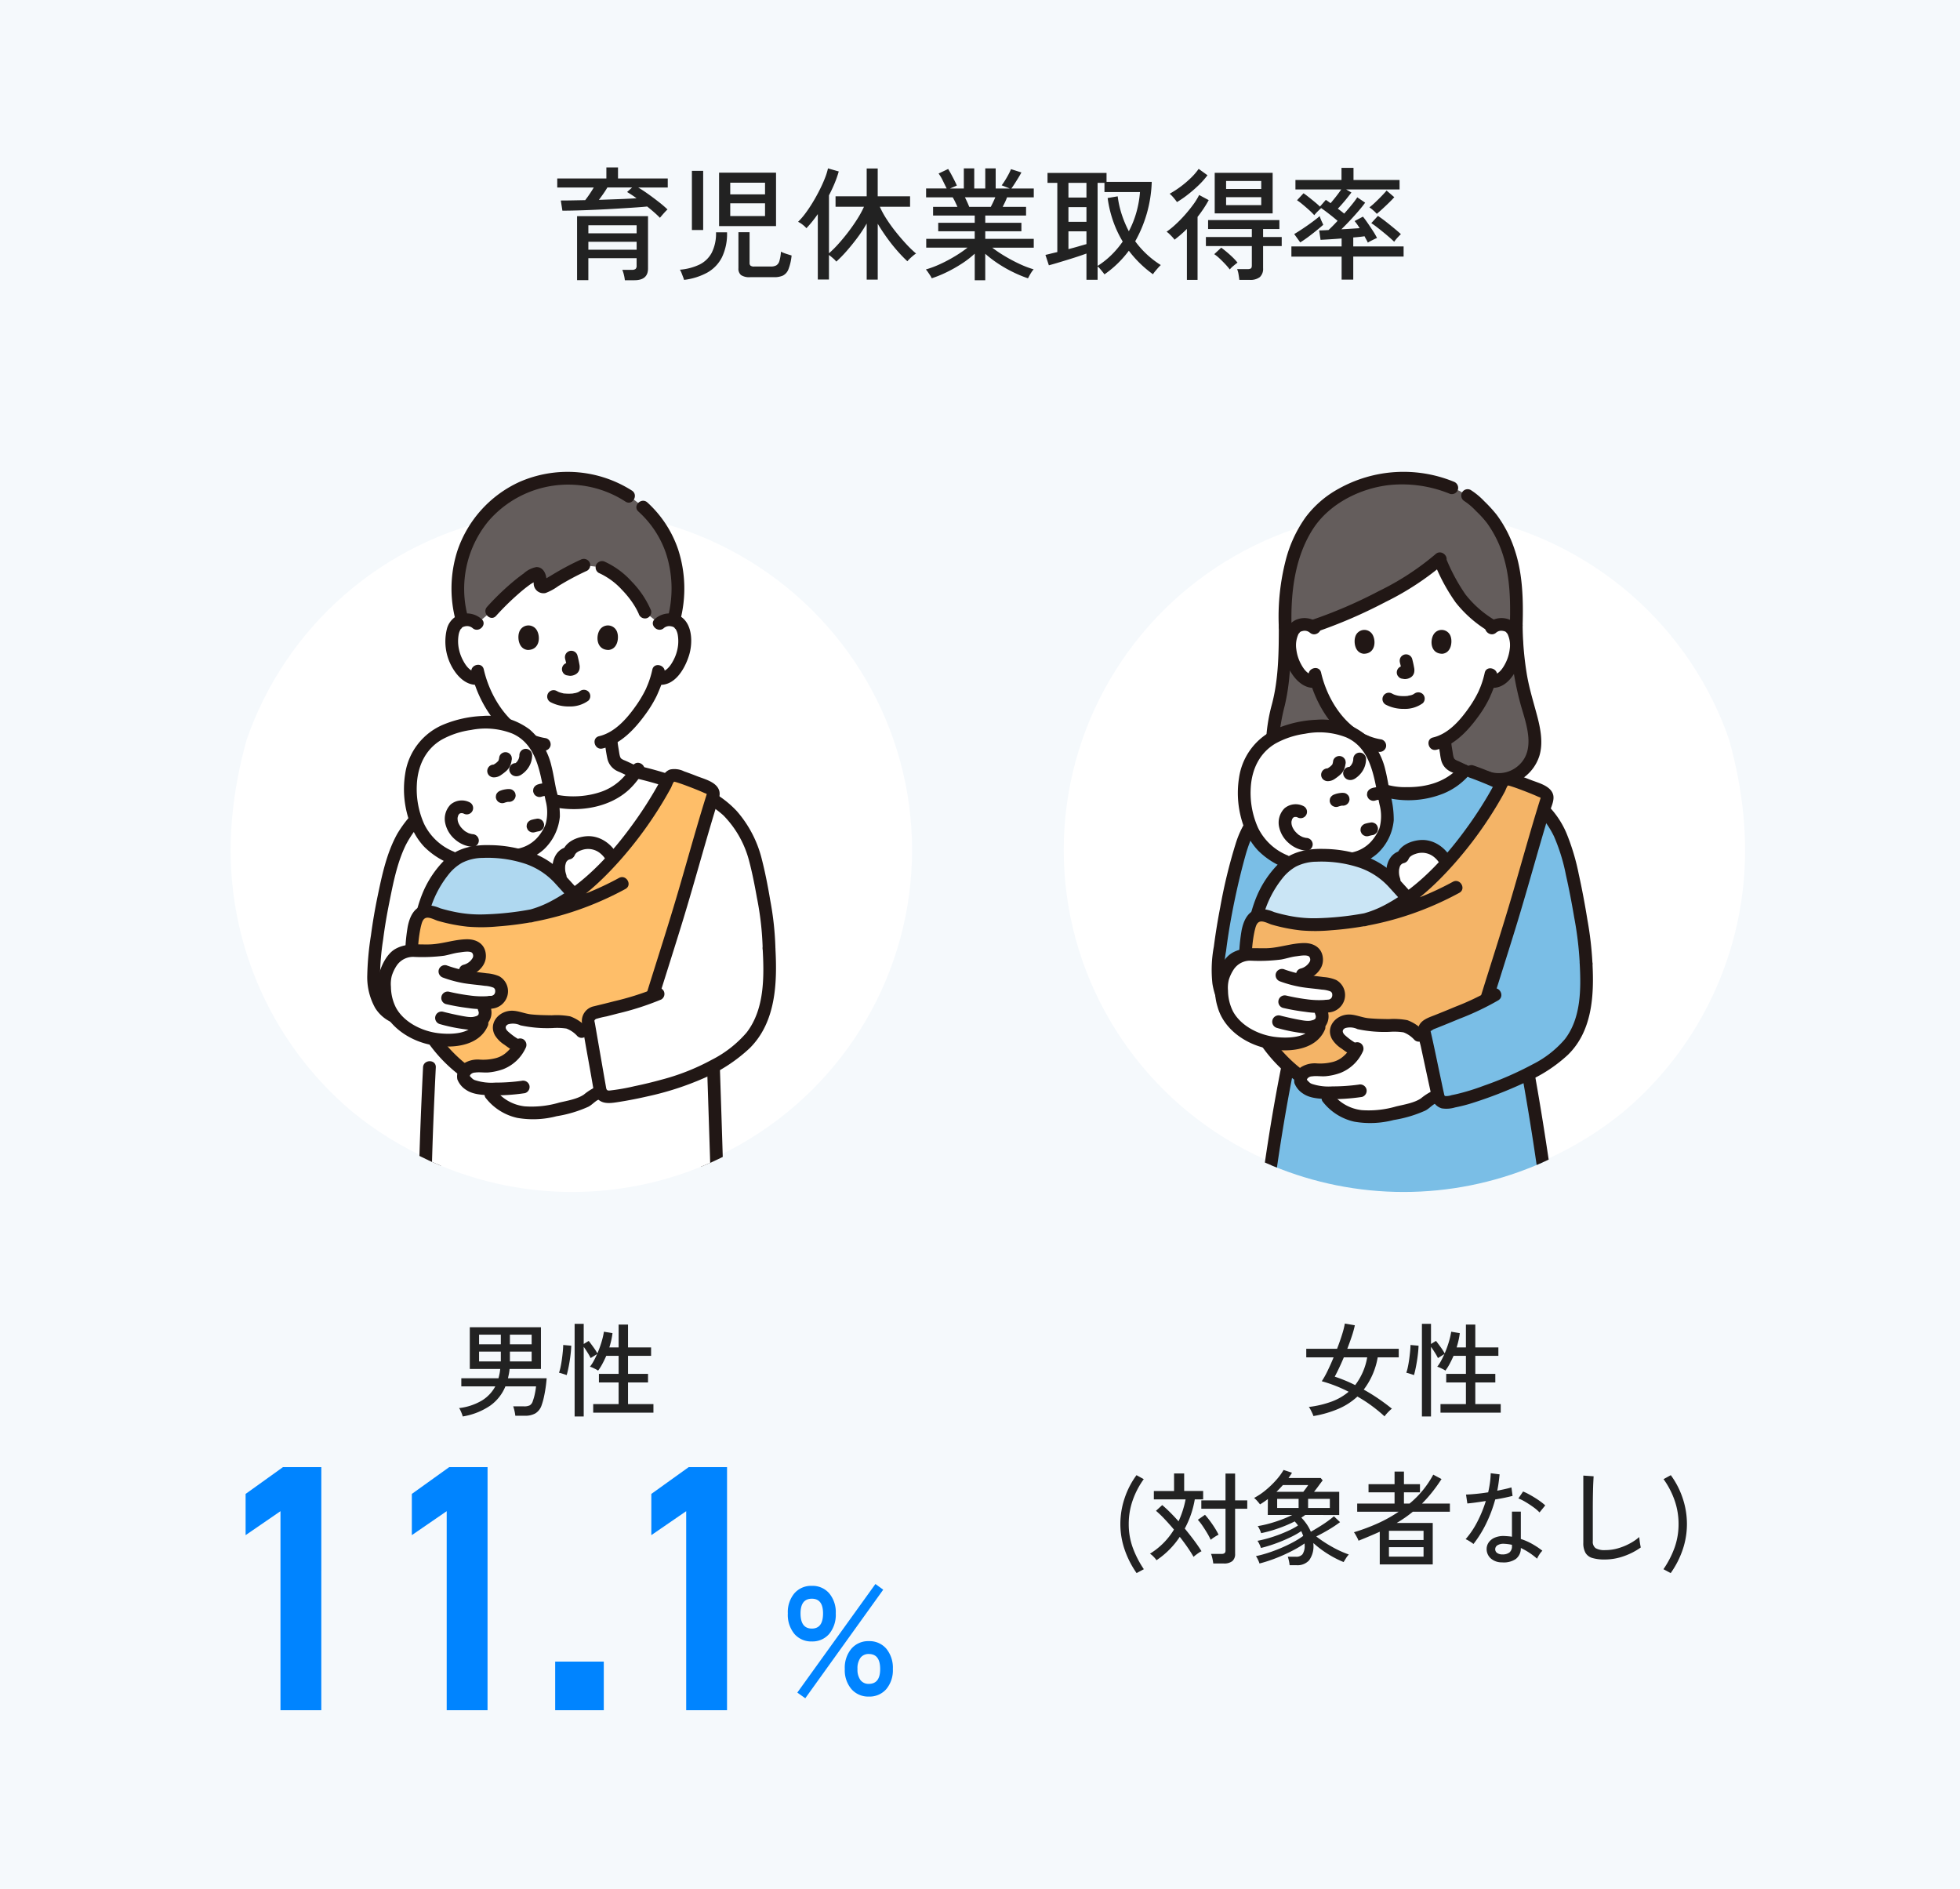 <svg xmlns="http://www.w3.org/2000/svg" xmlns:xlink="http://www.w3.org/1999/xlink" width="384" height="370" viewBox="0 0 384 370">
  <defs>
    <clipPath id="clip-path">
      <path id="パス_7059" data-name="パス 7059" d="M66.9-17.262c36.95,0,66.9,44.391,66.9,81.341A66.9,66.9,0,1,1,0,64.079C0,27.129,29.954-17.262,66.9-17.262Z" transform="translate(0 17.262)" fill="#fff"/>
    </clipPath>
  </defs>
  <g id="グループ_480" data-name="グループ 480" transform="translate(20226 -2733)">
    <path id="パス_7234" data-name="パス 7234" d="M0,0H384V370H0Z" transform="translate(-20226 2733)" fill="#f5f9fc"/>
    <path id="パス_7240" data-name="パス 7240" d="M-69.576,1.9A7.8,7.8,0,0,0-69.768.828a6.075,6.075,0,0,0-.312-.972h1.872a1.124,1.124,0,0,0,.732-.18.856.856,0,0,0,.2-.66v-1.44h-9.456v4.3h-2.208V-10.656h13.9V-.408q0,2.3-2.664,2.3Zm6.864-12.24q-.456-.48-1.1-1.044t-1.392-1.164q-1.248.12-2.892.228t-3.48.216q-1.836.108-3.7.192t-3.54.132q-1.68.048-3,.048l-.312-1.992q1.056,0,2.28-.024l2.5-.048q.432-.552.876-1.212t.8-1.26h-7.152v-1.776H-73.2v-2.16h2.28v2.16h9.744v1.776H-66.96q.936.552,1.992,1.308t2.052,1.536a21.832,21.832,0,0,1,1.692,1.452,6.585,6.585,0,0,0-.48.48q-.312.336-.588.66ZM-76.728-7.3h9.456V-8.88h-9.456Zm0,3.216h9.456V-5.64h-9.456Zm2.064-9.768q2.04-.072,3.972-.144t3.4-.168q-.48-.36-.96-.672t-.888-.552l.984-.888h-4.848q-.336.576-.78,1.212T-74.664-13.848ZM-51.12-8.712V-19.176h11.16V-8.712Zm6.1,10.008A2.954,2.954,0,0,1-46.812.888a1.613,1.613,0,0,1-.516-1.344V-7.512h2.184v6.024a.666.666,0,0,0,.192.528,1.128,1.128,0,0,0,.72.168h3.24a2.238,2.238,0,0,0,1.068-.216,1.433,1.433,0,0,0,.612-.84A7.89,7.89,0,0,0-39-3.7a6.791,6.791,0,0,0,1.008.408q.648.216,1.08.336A9.857,9.857,0,0,1-37.536-.24,2.3,2.3,0,0,1-38.616.984a4.121,4.121,0,0,1-1.728.312Zm-12.96.528a5.25,5.25,0,0,0-.192-.564q-.144-.372-.3-.78A3.037,3.037,0,0,0-58.8-.168a10.938,10.938,0,0,0,3.828-1A5.429,5.429,0,0,0-52.56-3.492a8.343,8.343,0,0,0,.84-4h2.16a10.6,10.6,0,0,1-1,4.9A7.151,7.151,0,0,1-53.436.4,12.573,12.573,0,0,1-57.984,1.824Zm1.536-9.768V-19.536h2.208V-7.944Zm7.512-2.736h6.816v-2.5h-6.816Zm0-4.248h6.816v-2.28h-6.816ZM-22.2,1.776V-9.216A26.639,26.639,0,0,1-24.048-6.4q-1.032,1.38-2.088,2.58a25.008,25.008,0,0,1-2.016,2.064,4.371,4.371,0,0,0-.648-.66q-.456-.4-.792-.636v4.8h-2.184V-11.064q-.552.792-1.116,1.488T-34.008-8.3a5.051,5.051,0,0,0-.756-.7,4.858,4.858,0,0,0-.876-.552A13.81,13.81,0,0,0-34.2-11.22q.744-1,1.452-2.172t1.32-2.388q.612-1.212,1.044-2.316a12.109,12.109,0,0,0,.6-1.92l2.112.6a20.768,20.768,0,0,1-.8,2.292q-.492,1.188-1.116,2.388V-3.384A20.843,20.843,0,0,0-27.744-5.22q.984-1.092,1.944-2.352t1.764-2.532a19.182,19.182,0,0,0,1.308-2.4H-28.3v-2.04h6.1v-5.448h2.16v5.448H-13.7v2.04h-5.928a17.3,17.3,0,0,0,1.344,2.448q.84,1.3,1.848,2.556t2.028,2.352a21.268,21.268,0,0,0,1.884,1.812,4.042,4.042,0,0,0-.564.408q-.348.288-.66.588a5.09,5.09,0,0,0-.48.516,27.546,27.546,0,0,1-1.98-2.052q-1.044-1.188-2.028-2.556t-1.8-2.736V1.776Zm21.168.12V-3.312a18.321,18.321,0,0,1-2.5,1.932A27.25,27.25,0,0,1-6.468.288,23.544,23.544,0,0,1-9.456,1.512,3.072,3.072,0,0,0-9.744.984Q-9.96.648-10.2.3a3.851,3.851,0,0,0-.408-.516A19.922,19.922,0,0,0-7.776-1.284,28.576,28.576,0,0,0-4.884-2.82,24.1,24.1,0,0,0-2.448-4.488h-8.088V-6.216h9.5V-7.7H-8.184V-9.36h7.152v-1.416h-8.16v-1.7h4.776q-.216-.48-.456-.984a8.911,8.911,0,0,0-.48-.888H-10.56V-16.08h4.032q-.312-.624-.744-1.512a8.255,8.255,0,0,0-.84-1.416L-6.24-19.9q.288.456.624,1.08T-4.98-17.6q.3.588.444.948l-1.344.576h2.712v-3.936h2.04v3.936h2.16v-3.936h2.04v3.936h2.76L4.248-16.7q.312-.408.672-.984t.672-1.164a9.877,9.877,0,0,0,.48-1.02l2.04.648q-.24.456-.6,1.044t-.72,1.152q-.36.564-.648.948h4.392v1.728H5.3A10.259,10.259,0,0,1,4.9-13.4q-.24.492-.456.924H9.024v1.7H1.032V-9.36h7.08V-7.7H1.032v1.488h9.5v1.728H2.4A25.176,25.176,0,0,0,4.836-2.844,31.555,31.555,0,0,0,7.7-1.32,19.59,19.59,0,0,0,10.512-.24a3.356,3.356,0,0,0-.4.516q-.228.348-.42.7t-.288.54A24.267,24.267,0,0,1,6.444.288,25.469,25.469,0,0,1,3.528-1.38a22.181,22.181,0,0,1-2.5-1.908V1.9ZM-2.112-12.48H2.112q.216-.408.456-.912T3-14.352H-2.952q.24.48.468.984T-2.112-12.48ZM20.856,1.8V-3.336q-.72.264-1.7.588t-2.04.648q-1.056.324-2.016.612t-1.608.456l-.672-2.04q.36-.072.972-.228t1.356-.324v-13.56h-1.92v-1.944H24.792v1.752h8.856a25.285,25.285,0,0,1-3.24,11.64A18.037,18.037,0,0,0,35.424-1.08a6.642,6.642,0,0,0-.516.528q-.3.336-.588.684a5.044,5.044,0,0,0-.432.588A21.907,21.907,0,0,1,29.16-3.888,20.544,20.544,0,0,1,24.384.744Q24.288.6,24.048.3t-.516-.624a3.532,3.532,0,0,0-.492-.492V1.8ZM23.04-.912a16.255,16.255,0,0,0,2.736-2.172,18.2,18.2,0,0,0,2.184-2.6A21.564,21.564,0,0,1,26.1-9.636a22.885,22.885,0,0,1-1.092-4.572l1.968-.336a19.382,19.382,0,0,0,.8,3.564A21.615,21.615,0,0,0,29.16-7.7a18.888,18.888,0,0,0,1.5-3.78,20.251,20.251,0,0,0,.684-3.9h-6.96v-1.8H23.04ZM17.328-4.2q1.032-.264,1.98-.54t1.548-.444v-2.5H17.328Zm0-5.352h3.528v-2.88H17.328Zm0-4.752h3.528v-2.88H17.328Zm28.656,3.1v-7.944H57.336v7.944ZM50.808,1.824q-.048-.456-.156-1.092a4.475,4.475,0,0,0-.276-1.02h2.016a1.24,1.24,0,0,0,.684-.132q.18-.132.18-.612V-4.8h-9V-6.576h9v-1.56H44.688V-9.888H58.656v1.752H55.464v1.56h3.648V-4.8H55.464V-.456a2.17,2.17,0,0,1-.636,1.728,2.97,2.97,0,0,1-1.98.552Zm-10.272,0V-8.16q-.6.6-1.212,1.128t-1.212.984a3.735,3.735,0,0,0-.408-.5q-.288-.312-.612-.624a2.847,2.847,0,0,0-.54-.432,16.308,16.308,0,0,0,1.692-1.368,24.96,24.96,0,0,0,1.824-1.848q.9-1.008,1.668-2.052a12.7,12.7,0,0,0,1.2-1.932L44.808-13.8q-.456.84-1.008,1.668t-1.176,1.62V1.824Zm-1.944-15.24a10.165,10.165,0,0,0-.636-.816,5.994,5.994,0,0,0-.8-.816,19.414,19.414,0,0,0,2.16-1.4,19.981,19.981,0,0,0,2.016-1.716A11.857,11.857,0,0,0,42.84-19.92l1.728,1.248a16.108,16.108,0,0,1-1.812,2.028,26.533,26.533,0,0,1-2.136,1.836A20.229,20.229,0,0,1,38.592-13.416Zm9.624.6H55.1v-1.56H48.216Zm0-3.168H55.1v-1.56H48.216Zm.72,15.768a12.83,12.83,0,0,0-.9-1.056q-.54-.576-1.1-1.1a7.735,7.735,0,0,0-1.044-.84l1.368-1.272q.5.36,1.1.864T49.512-2.58a11.488,11.488,0,0,1,.936,1.02q-.312.24-.78.624A4.82,4.82,0,0,0,48.936-.216ZM70.848,1.776V-2.736h-9.84V-4.728h9.84v-1.56q-1.248.1-2.376.168t-1.752.1l-.264-1.848q.672,0,1.824-.072.36-.336.816-.792t.96-1.008q-.72-.624-1.632-1.332T66.84-12.24q-.24.216-.7.672a6.742,6.742,0,0,0-.648.72,14.258,14.258,0,0,0-1.044-1.032q-.612-.552-1.236-1.068a12.316,12.316,0,0,0-1.1-.828l1.272-1.368q.432.288,1.02.756t1.188.96q.6.492,1.008.9l1.152-1.32q.192.12.432.288t.5.36q.48-.552,1.068-1.3t1.02-1.392H61.8v-1.848h9.024v-2.376h2.352v2.376H82.2v1.848H71.736l1.032.6q-.312.408-.78,1t-.972,1.164q-.5.576-.912,1.008.336.24.66.492t.588.468q.816-.912,1.524-1.788a16.511,16.511,0,0,0,1.044-1.4L75.456-13.3q-.48.672-1.26,1.584T72.516-9.84q-.9.96-1.716,1.752.96-.048,1.9-.108l1.68-.108A11.617,11.617,0,0,0,73.392-9.7l1.632-.864q.36.432.9,1.212t1.068,1.6a12.83,12.83,0,0,1,.792,1.368q-.192.072-.564.252t-.72.36a4.508,4.508,0,0,0-.516.3,4.411,4.411,0,0,0-.276-.552q-.18-.312-.372-.7-.432.072-1.008.132t-1.2.108v1.752h9.864v1.992H73.128V1.776Zm10.3-7.416q-.36-.36-.924-.852t-1.212-1.02q-.648-.528-1.26-1t-1.092-.78l1.3-1.416q.7.456,1.56,1.128T81.18-8.244q.8.66,1.284,1.116a5.816,5.816,0,0,0-.42.408q-.276.288-.528.588A4.657,4.657,0,0,0,81.144-5.64Zm-18.408.12L61.56-7.152q.456-.264,1.128-.7t1.392-.936q.72-.5,1.38-1t1.092-.876a4.69,4.69,0,0,0,.192.552q.144.36.3.684a4.619,4.619,0,0,1,.2.468q-.6.528-1.416,1.188T64.188-6.5Q63.36-5.9,62.736-5.52Zm15-5.592a6.313,6.313,0,0,0-.7-.684,6.851,6.851,0,0,0-.744-.588,13.654,13.654,0,0,0,1.14-.984q.66-.624,1.284-1.272t.936-1.032l1.512,1.3q-.408.456-1.02,1.056T78.9-12.132Q78.264-11.544,77.736-11.112Z" transform="translate(-20034 2786)" fill="#222"/>
    <path id="パス_7235" data-name="パス 7235" d="M-18.34,1.46a4.069,4.069,0,0,0-.17-.52q-.13-.34-.28-.66a2.133,2.133,0,0,0-.27-.46,11.231,11.231,0,0,0,4.52-1.51,7.3,7.3,0,0,0,2.58-2.75h-6.66V-6.02h7.28q.12-.44.21-.89A8.22,8.22,0,0,0-11-7.84h-5.96v-8.18H-3.02v8.18H-9.16a8.22,8.22,0,0,1-.13.93q-.09.45-.19.89H-1.9q-.06.84-.2,1.81t-.34,1.88A12.494,12.494,0,0,1-2.88-.76,2.957,2.957,0,0,1-4.1.85a3.982,3.982,0,0,1-2.04.47h-1.9a5.757,5.757,0,0,0-.09-.6Q-8.2.36-8.29.01a3.579,3.579,0,0,0-.17-.53h2.12A2.415,2.415,0,0,0-5.19-.73,1.488,1.488,0,0,0-4.6-1.6a9.415,9.415,0,0,0,.39-1.39,13.1,13.1,0,0,0,.23-1.45h-6A8.618,8.618,0,0,1-12.96-.66,13.368,13.368,0,0,1-18.34,1.46Zm3.2-10.78h4.26v-1.92h-4.26Zm6.04,0h4.26v-1.92H-9.1Zm-6.04-3.36h4.26v-1.88h-4.26Zm6.04,0h4.26v-1.88H-9.1ZM3.58,1.46V-16.68H5.36v3.94l.98-.6q.44.56.94,1.26a11.779,11.779,0,0,1,.76,1.18,19.9,19.9,0,0,0,.8-2.19,15.058,15.058,0,0,0,.48-2.05l1.68.28a13.5,13.5,0,0,1-.24,1.39q-.16.71-.38,1.41H12.2v-4.48h1.84v4.48h4.52v1.64H14.04v3.54h3.92V-5.2H14.04V-.96h4.98V.72H7.22V-.96H12.2V-5.2H8.34V-6.88H12.2v-3.54H9.78q-.36.82-.76,1.57a9.931,9.931,0,0,1-.84,1.33,3.469,3.469,0,0,0-.47-.28q-.31-.16-.62-.3a2.5,2.5,0,0,0-.51-.18A7.942,7.942,0,0,0,7.31-9.4q.35-.64.67-1.36l-1.26.78a11.014,11.014,0,0,0-.61-1.08q-.39-.62-.75-1.12V1.46ZM2.02-6.64q-.14-.06-.45-.16t-.6-.19A2.826,2.826,0,0,0,.52-7.1,8.78,8.78,0,0,0,.83-8.25q.15-.71.26-1.51t.18-1.54q.07-.74.07-1.24l1.58.14q-.02.68-.11,1.51T2.58-9.22q-.14.84-.29,1.52T2.02-6.64Z" transform="translate(-20117 3009)" fill="#222"/>
    <path id="パス_7236" data-name="パス 7236" d="M-3.74,1.44A29.759,29.759,0,0,0-6.3-.66,27.733,27.733,0,0,0-9.06-2.44a12.982,12.982,0,0,1-3.71,2.4,21.4,21.4,0,0,1-4.91,1.42A3.629,3.629,0,0,0-17.9.82q-.16-.34-.34-.69a2.615,2.615,0,0,0-.34-.53,19.746,19.746,0,0,0,4.46-1.05,11.063,11.063,0,0,0,3.34-1.93,27.649,27.649,0,0,0-5.26-2.06,17.651,17.651,0,0,0,1.16-2.08q.6-1.24,1.16-2.6h-5.36V-11.8h6.04q.56-1.46.97-2.77a16.386,16.386,0,0,0,.55-2.17l1.96.34a19.5,19.5,0,0,1-.6,2.16q-.4,1.2-.88,2.44H-.96v1.68H-5.08A14.455,14.455,0,0,1-7.82-3.8q1.48.82,2.87,1.77T-2.3-.06a3.687,3.687,0,0,0-.47.4q-.29.28-.56.58A4.13,4.13,0,0,0-3.74,1.44ZM-9.5-4.68a12.419,12.419,0,0,0,2.36-5.44h-4.58q-.46,1.1-.92,2.07t-.86,1.71q.96.32,1.97.73T-9.5-4.68ZM3.58,1.46V-16.68H5.36v3.94l.98-.6q.44.56.94,1.26a11.779,11.779,0,0,1,.76,1.18,19.9,19.9,0,0,0,.8-2.19,15.058,15.058,0,0,0,.48-2.05l1.68.28a13.5,13.5,0,0,1-.24,1.39q-.16.71-.38,1.41H12.2v-4.48h1.84v4.48h4.52v1.64H14.04v3.54h3.92V-5.2H14.04V-.96h4.98V.72H7.22V-.96H12.2V-5.2H8.34V-6.88H12.2v-3.54H9.78q-.36.82-.76,1.57a9.931,9.931,0,0,1-.84,1.33,3.469,3.469,0,0,0-.47-.28q-.31-.16-.62-.3a2.5,2.5,0,0,0-.51-.18A7.942,7.942,0,0,0,7.31-9.4q.35-.64.67-1.36l-1.26.78a11.014,11.014,0,0,0-.61-1.08q-.39-.62-.75-1.12V1.46ZM2.02-6.64q-.14-.06-.45-.16t-.6-.19A2.826,2.826,0,0,0,.52-7.1,8.78,8.78,0,0,0,.83-8.25q.15-.71.26-1.51t.18-1.54q.07-.74.07-1.24l1.58.14q-.02.68-.11,1.51T2.58-9.22q-.14.84-.29,1.52T2.02-6.64ZM-52.32,32.14a18.42,18.42,0,0,1-2.35-4.62,15.365,15.365,0,0,1-.83-4.98,15.822,15.822,0,0,1,.84-5.09,16.191,16.191,0,0,1,2.32-4.49l1.42.78a16.2,16.2,0,0,0-2.15,4.11,13.94,13.94,0,0,0-.79,4.69,13.466,13.466,0,0,0,.78,4.59,19.311,19.311,0,0,0,2.18,4.25Zm3.9-2.52a4.718,4.718,0,0,0-.58-.69,3.719,3.719,0,0,0-.7-.59A14.082,14.082,0,0,0-45,23.62q-.94-1.12-1.86-2.09a20.48,20.48,0,0,0-1.66-1.59l1.22-1.12q.76.64,1.57,1.45T-44.1,22a18.955,18.955,0,0,0,.81-2.08,18.667,18.667,0,0,0,.57-2.22h-6.22V16.06h3.96V12.62H-43v3.44h3.72V17.7h-1.64a18.413,18.413,0,0,1-.76,2.98,18.719,18.719,0,0,1-1.2,2.74q.94,1.14,1.8,2.29t1.48,2.15a2.888,2.888,0,0,0-.51.29q-.31.21-.61.44a4.732,4.732,0,0,0-.44.37q-.5-.88-1.2-1.89t-1.5-2.03A16.388,16.388,0,0,1-48.42,29.62Zm11.12.64a8.469,8.469,0,0,0-.17-.98,5.159,5.159,0,0,0-.27-.9h2.06a.942.942,0,0,0,.6-.15.689.689,0,0,0,.18-.55V19.54h-4.74V17.9h4.74V12.64h1.88V17.9h2.38v1.64h-2.38v8.82a1.773,1.773,0,0,1-.55,1.44,2.56,2.56,0,0,1-1.67.46Zm-.5-4.64a12.891,12.891,0,0,0-.67-1.27q-.43-.73-.92-1.45a10.678,10.678,0,0,0-.93-1.2l1.4-.98q.5.56,1.01,1.25t.94,1.38a13.666,13.666,0,0,1,.71,1.27,6.957,6.957,0,0,0-.78.45A7.191,7.191,0,0,0-37.8,25.62Zm15.46,4.98a5.6,5.6,0,0,0-.14-.87,6.166,6.166,0,0,0-.22-.79h1.62a1.585,1.585,0,0,0,1.26-.48,2.946,2.946,0,0,0,.42-1.86v-.13a.409.409,0,0,0-.02-.13,18.477,18.477,0,0,1-1.82,1.12q-1.06.58-2.26,1.12t-2.42.97q-1.22.43-2.32.71a5.21,5.21,0,0,0-.31-.76,3.8,3.8,0,0,0-.39-.68,22.919,22.919,0,0,0,2.31-.62q1.25-.4,2.53-.94t2.43-1.16a16.735,16.735,0,0,0,1.99-1.24q-.08-.24-.18-.48t-.2-.46a14.184,14.184,0,0,1-1.69.99q-.97.49-2.06.94t-2.16.8q-1.07.35-1.99.57a5.044,5.044,0,0,0-.3-.74,3.636,3.636,0,0,0-.38-.66q.88-.16,1.95-.46t2.17-.71q1.1-.41,2.1-.88a13.362,13.362,0,0,0,1.72-.95,3.788,3.788,0,0,0-.31-.42q-.17-.2-.33-.38a26.676,26.676,0,0,1-3.19,1.35,25.725,25.725,0,0,1-3.39.95,3.14,3.14,0,0,0-.16-.44q-.12-.28-.26-.55a1.624,1.624,0,0,0-.26-.39,21.3,21.3,0,0,0,2.31-.51q1.19-.33,2.34-.76a21.781,21.781,0,0,0,2.11-.91h-4.78l.02-3.12q-.38.28-.77.55t-.77.49q-.22-.3-.53-.65a5.373,5.373,0,0,0-.63-.61A13.265,13.265,0,0,0-27,15.87a18.3,18.3,0,0,0,2.03-1.96,12.217,12.217,0,0,0,1.45-1.97l1.64.54a5.474,5.474,0,0,1-.32.52l-.36.52h6.32l.38.46q-.36.46-.81,1.08t-.89,1.16h4.94v4.54H-19.3a2.8,2.8,0,0,1-.35.26q-.19.12-.39.26a10.016,10.016,0,0,1,1.06,1.3,8.213,8.213,0,0,1,.8,1.46q.94-.52,2.18-1.31a22.414,22.414,0,0,0,2.34-1.71l1.2,1.14a23.965,23.965,0,0,1-2.23,1.48q-1.25.74-2.43,1.32a24.5,24.5,0,0,0,3.15,2.07,20.129,20.129,0,0,0,3.23,1.47,4.911,4.911,0,0,0-.57.75q-.27.43-.45.73a19.613,19.613,0,0,1-3.06-1.57,19.789,19.789,0,0,1-2.86-2.15v.26a4.65,4.65,0,0,1-.85,3.13,3.066,3.066,0,0,1-2.41.95Zm3.62-11.22h4.26V17.6h-4.26Zm-6.06,0h4.2V17.6h-4.2Zm-.14-3.16h5.26q.22-.28.48-.63t.48-.69h-4.96Q-24.26,15.58-24.92,16.22ZM-4.68,30.44v-6.4q-.98.44-2.02.88t-2.14.88a3.334,3.334,0,0,0-.23-.53q-.17-.33-.36-.66a3.333,3.333,0,0,0-.31-.47A37.56,37.56,0,0,0-5.07,22.4,27.1,27.1,0,0,0-.98,20.12H-9.1v-1.6h7.32v-2.2h-5.1v-1.6h5.1V12.26H.06v2.46H3.2v1.6H.06v2.2h1.1A19,19,0,0,0,5.8,12.86l1.62.86a30.946,30.946,0,0,1-1.86,2.6,26.654,26.654,0,0,1-1.96,2.2H9.06v1.6H1.8a24.64,24.64,0,0,1-3.16,2.2H5.7v8.12Zm1.8-1.52H3.9V27.06H-2.88Zm0-3.26H3.9v-1.8H-2.88Zm22.14,4.38a3.2,3.2,0,0,1-2.23-.81,2.447,2.447,0,0,1-.77-1.87,2.258,2.258,0,0,1,.43-1.26,2.757,2.757,0,0,1,1.2-.92,4.414,4.414,0,0,1,1.91-.3q.36.02.72.05t.7.09V20.1h1.74v5.36a12,12,0,0,1,2.24.98,15.972,15.972,0,0,1,1.98,1.32,3.914,3.914,0,0,0-.59.74,5.3,5.3,0,0,0-.45.82,13.55,13.55,0,0,0-3.18-2.1,2.619,2.619,0,0,1-1,2.17A4.215,4.215,0,0,1,19.26,30.04Zm-5.58-3.6a4.973,4.973,0,0,0-.42-.31q-.28-.19-.59-.37a3.443,3.443,0,0,0-.53-.26,16.63,16.63,0,0,0,2.28-3.38,24.507,24.507,0,0,0,1.68-4.1q-1.12.18-2.09.31t-1.53.17l-.26-1.74q.74-.02,1.9-.13t2.44-.31q.22-.96.35-1.9a16.028,16.028,0,0,0,.15-1.84l1.74.22q-.08.8-.19,1.61T18.34,16q.8-.16,1.52-.32t1.26-.32l.22,1.66q-.62.16-1.51.35t-1.89.35a26.89,26.89,0,0,1-1.77,4.71A22.3,22.3,0,0,1,13.68,26.44Zm12.94-6.18a8.036,8.036,0,0,0-1.17-1.01q-.75-.55-1.56-1.03a8.817,8.817,0,0,0-1.41-.7l.92-1.36a10.211,10.211,0,0,1,1.06.5q.6.32,1.23.71t1.17.79a9.913,9.913,0,0,1,.88.72Zm-7.24,8.22a2.1,2.1,0,0,0,1.36-.39,1.518,1.518,0,0,0,.48-1.25V26.6a9.529,9.529,0,0,0-1.54-.2,2.242,2.242,0,0,0-1.26.27.913.913,0,0,0-.48.75.884.884,0,0,0,.35.76A1.7,1.7,0,0,0,19.38,28.48Zm20.02,1a8.284,8.284,0,0,1-2.41-.29,2.307,2.307,0,0,1-1.36-1.01,3.815,3.815,0,0,1-.43-1.96V13.04l2.02.14q-.02.32-.06,1.12t-.06,1.76q-.02.74-.03,1.63t-.01,1.89V25.9a1.538,1.538,0,0,0,.55,1.36,3.472,3.472,0,0,0,1.89.38,8.95,8.95,0,0,0,2.48-.35,11.614,11.614,0,0,0,2.3-.93,10.092,10.092,0,0,0,1.88-1.28q.02.26.07.68t.12.81q.07.39.11.55a13.053,13.053,0,0,1-3.3,1.7A11.172,11.172,0,0,1,39.4,29.48Zm12.92,2.66-1.42-.76a18.531,18.531,0,0,0,2.19-4.25,13.623,13.623,0,0,0,.77-4.59,13.94,13.94,0,0,0-.79-4.69,16.2,16.2,0,0,0-2.15-4.11l1.42-.78a16.191,16.191,0,0,1,2.32,4.49,15.822,15.822,0,0,1,.84,5.09,15.535,15.535,0,0,1-.82,4.98A17.812,17.812,0,0,1,52.32,32.14Z" transform="translate(-19951 3009)" fill="#222"/>
    <path id="パス_7237" data-name="パス 7237" d="M-92.046-47.61h-7.521l-7.314,5.244v8.073l6.831-4.692V0h8Zm32.568,0H-67l-7.314,5.244v8.073l6.831-4.692V0h8Zm22.77,38.088H-46.23V0h9.522Zm24.15-38.088h-7.521l-7.314,5.244v8.073l6.831-4.692V0h8Z" transform="translate(-20071 3068)" fill="#0084ff"/>
    <path id="パス_7238" data-name="パス 7238" d="M6.06-10.47a4.327,4.327,0,0,1-3.42-1.47,5.884,5.884,0,0,1-1.29-4.02,5.733,5.733,0,0,1,1.29-3.945A4.347,4.347,0,0,1,6.06-21.36a4.313,4.313,0,0,1,3.39,1.455,5.733,5.733,0,0,1,1.29,3.945,5.884,5.884,0,0,1-1.29,4.02A4.293,4.293,0,0,1,6.06-10.47ZM17.22.33a4.359,4.359,0,0,1-3.4-1.455A5.691,5.691,0,0,1,12.51-5.07a5.794,5.794,0,0,1,1.305-3.99,4.338,4.338,0,0,1,3.4-1.47,4.327,4.327,0,0,1,3.42,1.47,5.837,5.837,0,0,1,1.29,3.99,5.733,5.733,0,0,1-1.29,3.945A4.347,4.347,0,0,1,17.22.33ZM4.77.66,3.21-.45l15.3-21.27,1.53,1.11ZM17.22-2.16q2.22,0,2.22-2.91,0-2.94-2.22-2.94a1.972,1.972,0,0,0-1.635.735A3.5,3.5,0,0,0,15-5.07a3.44,3.44,0,0,0,.585,2.175A1.972,1.972,0,0,0,17.22-2.16ZM6.06-12.99q2.19,0,2.19-2.97,0-2.88-2.19-2.88-2.22,0-2.22,2.88Q3.84-12.99,6.06-12.99Z" transform="translate(-20073 3065)" fill="#0084ff"/>
    <g id="マスクグループ_113" data-name="マスクグループ 113" transform="translate(-20017.904 2818.246)" clip-path="url(#clip-path)">
      <ellipse id="楕円形_190" data-name="楕円形 190" cx="67" cy="66.5" rx="67" ry="66.5" transform="translate(0.309 14.754)" fill="#fff"/>
      <g id="c" transform="translate(29.271 7.183)">
        <g id="d" transform="translate(0 0)">
          <path id="パス_7000" data-name="パス 7000" d="M63.744,320.175a289.065,289.065,0,0,1-29.048-.342,47.7,47.7,0,0,0,.32,5.873q1.293,13.664,2.131,27.366a26.263,26.263,0,0,1-.063,5.585,13.1,13.1,0,0,1-.5,2.084,1.181,1.181,0,0,1,1.426.614,4.721,4.721,0,0,0,1.043.983,4.455,4.455,0,0,0,2.277.514,12.725,12.725,0,0,0,7.622-2.475.771.771,0,0,1,1.218.632h1.683a.77.77,0,0,1,1.218-.632,12.726,12.726,0,0,0,7.622,2.475,4.455,4.455,0,0,0,2.277-.514,4.721,4.721,0,0,0,1.043-.983,1.248,1.248,0,0,1,1.329-.66,12.938,12.938,0,0,1-.484-2.038,26.262,26.262,0,0,1-.062-5.585q.837-13.7,2.131-27.366a48.766,48.766,0,0,0,.323-5.751q-1.762.129-3.5.219Z" transform="translate(-13.004 -119.909)" fill="#fff"/>
          <path id="パス_7001" data-name="パス 7001" d="M27.731,60.739c-5.326.884-8.724-3.344-8.7-6.388a35.614,35.614,0,0,1,1.085-7.594c.844-3.015,1.447-8.317,1.447-15.67-.36-10.848,2.493-18.715,6.992-23.022A24.419,24.419,0,0,1,44.245,1.932a24.922,24.922,0,0,1,9.966,1.909l1.523.618,1.533.9A15.56,15.56,0,0,1,60.427,8.1c3.422,3.279,5.8,9.178,6.179,14.46.109,1.524.323,5.163.223,8.233a57.172,57.172,0,0,0,2.19,15.612c.878,2.964,2.055,6.777,1.108,9.72a7.118,7.118,0,0,1-8.9,4.518" transform="translate(-7.135 -0.725)" fill="#645d5c"/>
          <path id="パス_7002" data-name="パス 7002" d="M53.955,27.2c-5.391,4.911-16.64,10.518-25.028,13.293a2.8,2.8,0,0,0-1.563-.408A2.519,2.519,0,0,0,25.1,41.339a7.535,7.535,0,0,0-.22,5.313,8.2,8.2,0,0,0,2.408,3.906,2.937,2.937,0,0,0,2.5.626,20.649,20.649,0,0,0,3.918,7.392,15.286,15.286,0,0,0,5.533,4.418c-.059.688-.156,1.343-.278,2.054-.222,1.228-.148,2.323-1.857,2.94-.025.009-.324.147-.774.355,1.657,1.98,4.807,4.861,11.343,4.861,6.258,0,9.343-2.483,11.026-4.423-.908-.428-1.65-.778-1.692-.793-1.709-.618-1.642-1.712-1.856-2.94-.138-.784-.239-1.563-.3-2.35,4.1-2.178,7.345-7.764,7.932-9.356a17.566,17.566,0,0,0,.794-2.155l.221.037a2.993,2.993,0,0,0,2.308-.666,8.207,8.207,0,0,0,2.408-3.906,7.535,7.535,0,0,0-.22-5.313,2.52,2.52,0,0,0-2.263-1.258,2.783,2.783,0,0,0-1.625.448,21.467,21.467,0,0,1-7.2-6.64,52.006,52.006,0,0,1-3.249-6.37" transform="translate(-9.188 -10.196)" fill="#fff"/>
          <path id="パス_7003" data-name="パス 7003" d="M90.165,47.379a59.716,59.716,0,0,0,2.152,15.66c1.084,3.755,3,8.854-.563,11.885a5.782,5.782,0,0,1-5.614,1.1c-1.528-.515-2.184,1.9-.664,2.411a8.415,8.415,0,0,0,10.477-5.505c.754-2.5.229-5.26-.416-7.725-.7-2.659-1.519-5.255-2-7.968a61.567,61.567,0,0,1-.869-9.857,1.251,1.251,0,0,0-2.5,0h0Z" transform="translate(-31.722 -17.31)" fill="#211715"/>
          <path id="パス_7004" data-name="パス 7004" d="M78.833,7.729A12.387,12.387,0,0,1,81.153,9.7,20.317,20.317,0,0,1,83.3,12.054a22.051,22.051,0,0,1,3.135,6.281c1.41,4.381,1.474,9.189,1.338,13.753-.048,1.61,2.453,1.608,2.5,0,.147-4.946.031-10.176-1.588-14.9a23.858,23.858,0,0,0-3.5-6.767,26.921,26.921,0,0,0-2.434-2.659,13.953,13.953,0,0,0-2.653-2.194,1.251,1.251,0,0,0-1.262,2.159h0Z" transform="translate(-29.331 -2.018)" fill="#211715"/>
          <path id="パス_7005" data-name="パス 7005" d="M55.3,1.912A26.043,26.043,0,0,0,32.8,3.3a20.166,20.166,0,0,0-6.489,5.593,25.323,25.323,0,0,0-3.873,8.324,44.347,44.347,0,0,0-1.376,13.146c.049,1.605,2.55,1.612,2.5,0-.2-6.524.581-13.561,4.192-19.171,3.2-4.97,9.293-8.009,15.07-8.619a24.682,24.682,0,0,1,11.8,1.749,1.258,1.258,0,0,0,1.538-.873,1.28,1.28,0,0,0-.873-1.538h0Z" transform="translate(-7.887 -0.001)" fill="#211715"/>
          <path id="パス_7006" data-name="パス 7006" d="M19.565,47.851c-.006,5.031-.056,10.315-1.367,15.21a33.139,33.139,0,0,0-1.162,7.865,7.616,7.616,0,0,0,2.375,5.429,9.031,9.031,0,0,0,7.9,2.352,1.259,1.259,0,0,0,.873-1.538,1.282,1.282,0,0,0-1.538-.873,6.379,6.379,0,0,1-5.536-1.773,5.791,5.791,0,0,1-1.309-2A5.438,5.438,0,0,1,19.579,70a38.726,38.726,0,0,1,1.15-6.742,41.572,41.572,0,0,0,.918-5.84c.316-3.179.414-6.377.418-9.57a1.251,1.251,0,0,0-2.5,0h0Z" transform="translate(-6.387 -17.487)" fill="#211715"/>
          <path id="パス_7007" data-name="パス 7007" d="M79,62.463a17.506,17.506,0,0,1-.791,2.637c-.12.316-.2.478-.353.852-.126.314.091-.183-.018.042-.038.079-.074.161-.112.24a22.374,22.374,0,0,1-1.932,3.215c-1.676,2.375-3.969,4.969-6.915,5.661-1.566.368-.9,2.779.664,2.411,3.5-.823,6.193-3.744,8.22-6.546a22.956,22.956,0,0,0,2.1-3.437c.126-.261.239-.528.351-.8.134-.321-.1.223.045-.1.1-.211.182-.426.268-.641a17.541,17.541,0,0,0,.883-2.872c.328-1.57-2.082-2.242-2.411-.664h0Z" transform="translate(-25.488 -23.081)" fill="#211715"/>
          <path id="パス_7008" data-name="パス 7008" d="M30.449,63.031c1.5,6.585,6.46,13.764,13.576,14.838A1.29,1.29,0,0,0,45.563,77a1.259,1.259,0,0,0-.873-1.538c-6.308-.951-10.5-7.27-11.829-13.091-.358-1.568-2.769-.9-2.411.664h0Z" transform="translate(-11.402 -23.047)" fill="#211715"/>
          <path id="パス_7009" data-name="パス 7009" d="M54.19,71.492a7.467,7.467,0,0,0,3.593.839,5.926,5.926,0,0,0,3.7-1.121,1.252,1.252,0,0,0,0-1.768,1.289,1.289,0,0,0-1.768,0c.433-.337-.009-.011-.146.06-.106.056-.386.143.01.008-.1.033-.193.074-.291.106-.264.085-.555.1-.814.186.133-.045.207-.025.019-.006-.08.008-.16.014-.24.02-.193.013-.386.018-.578.016-.173,0-.346-.007-.518-.019-.079-.006-.158-.012-.237-.019l-.135-.015c-.1-.012-.059-.007.118.016a5.1,5.1,0,0,1-.76-.169c-.106-.032-.21-.07-.315-.106-.279-.1.266.127.013.007-.131-.061-.259-.126-.386-.193a1.25,1.25,0,0,0-1.261,2.159h0Z" transform="translate(-20.09 -25.903)" fill="#211715"/>
          <path id="パス_7010" data-name="パス 7010" d="M58.656,58.787a15.925,15.925,0,0,1,.376,1.722l-.044-.333a1.042,1.042,0,0,1,.006.238l.044-.333a.568.568,0,0,1-.026.107l.126-.3a.457.457,0,0,1-.038.069l.2-.253a.364.364,0,0,1-.056.056l.253-.2a1.051,1.051,0,0,1-.136.072l.3-.126a.98.98,0,0,1-.23.067l.333-.044a.922.922,0,0,1-.216,0l.333.044c-.081-.011-.161-.031-.243-.042a.954.954,0,0,0-.5-.022.933.933,0,0,0-.465.148,1.25,1.25,0,0,0-.448,1.71l.2.253a1.25,1.25,0,0,0,.552.321c.218.029.429.084.651.094a2.144,2.144,0,0,0,1-.244,1.527,1.527,0,0,0,.821-1,2.342,2.342,0,0,0-.008-1.031c-.094-.555-.222-1.1-.364-1.649a1.251,1.251,0,0,0-1.538-.873,1.266,1.266,0,0,0-.747.574,1.315,1.315,0,0,0-.126.963h0Z" transform="translate(-21.765 -21.446)" fill="#211715"/>
          <path id="パス_7011" data-name="パス 7011" d="M69.8,27.6a36.312,36.312,0,0,0,4.147,7.639,23.727,23.727,0,0,0,6.622,5.746,1.251,1.251,0,0,0,1.262-2.159,20.722,20.722,0,0,1-5.993-5.2,36.991,36.991,0,0,1-3.88-7.287,1.259,1.259,0,0,0-1.71-.449A1.282,1.282,0,0,0,69.8,27.6h0Z" transform="translate(-26.115 -9.646)" fill="#211715"/>
          <path id="パス_7012" data-name="パス 7012" d="M55.072,25.58A52.614,52.614,0,0,1,43.995,32.8a91.758,91.758,0,0,1-13.289,5.716c-1.518.508-.867,2.924.664,2.411a95.972,95.972,0,0,0,13.887-5.968A55.082,55.082,0,0,0,56.84,27.347c1.2-1.081-.576-2.845-1.768-1.768h0Z" transform="translate(-11.188 -9.464)" fill="#211715"/>
          <path id="パス_7013" data-name="パス 7013" d="M29.453,46.9a4.212,4.212,0,0,0-4.591-.684,4,4,0,0,0-2.093,2.693,10,10,0,0,0,1.451,7.9c1.028,1.529,2.652,2.908,4.619,2.653a1.291,1.291,0,0,0,1.25-1.25,1.257,1.257,0,0,0-1.25-1.25c-1.361.176-2.247-.95-2.837-2.039a8.07,8.07,0,0,1-.97-3.012,5.175,5.175,0,0,1,.516-3.15c-.2.328.32-.273.126-.131a1.145,1.145,0,0,1,.574-.263,1.566,1.566,0,0,1,1.437.306c1.2,1.068,2.972-.694,1.768-1.768h0Z" transform="translate(-8.429 -17.18)" fill="#211715"/>
          <path id="パス_7014" data-name="パス 7014" d="M87.765,48.661a1.548,1.548,0,0,1,1.358-.323,1.206,1.206,0,0,1,.653.279c-.189-.138.325.45.126.131a5.159,5.159,0,0,1,.516,3.15,8.107,8.107,0,0,1-.969,3.012c-.59,1.088-1.475,2.215-2.837,2.039a1.257,1.257,0,0,0-1.25,1.25,1.282,1.282,0,0,0,1.25,1.25c3.2.415,5.165-3.036,5.965-5.622.718-2.323.681-5.918-1.589-7.4a4.188,4.188,0,0,0-4.99.468c-1.2,1.073.57,2.837,1.768,1.768h0Z" transform="translate(-32.003 -17.174)" fill="#211715"/>
          <path id="パス_7015" data-name="パス 7015" d="M44.948,50.936c-.288.935-.1,3.085,1.671,3.268,2.34-.014,2.465-2.613,1.677-3.836A1.853,1.853,0,0,0,44.948,50.936Z" transform="translate(-16.81 -18.57)" fill="#211715"/>
          <path id="パス_7016" data-name="パス 7016" d="M72.728,50.936c.288.935.1,3.085-1.67,3.268-2.34-.014-2.465-2.613-1.677-3.836a1.853,1.853,0,0,1,3.348.568Z" transform="translate(-25.848 -18.57)" fill="#211715"/>
          <path id="パス_7017" data-name="パス 7017" d="M34.887,92.59c.544-.191,1.073-.464,1.6-.7q1.2-.552,2.407-1.111.944-.438,1.89-.875c.065-.03.131-.058.2-.089s.168-.073-.1.042c-.321.138-.043.022.04-.011.158-.063.316-.127.47-.2a3.39,3.39,0,0,0,1.506-1.394,5.345,5.345,0,0,0,.509-1.783c.141-.915.3-1.826.382-2.749a1.255,1.255,0,0,0-1.25-1.25,1.283,1.283,0,0,0-1.25,1.25,23.363,23.363,0,0,1-.557,3.3c-.037.154.123-.2.026-.072a1.1,1.1,0,0,0-.082.146c-.139.247.112-.083-.042.056a1.6,1.6,0,0,0-.133.128c.135-.158.1-.063.018-.014-.062.037-.12.078-.183.113-.023.013-.284.144-.172.093s-.091.034-.091.034c-.1.039-.208.086-.3.128l-.041.018c-.063.028-.125.057-.188.086-1.341.616-2.677,1.243-4.018,1.858q-.521.24-1.045.476l-.333.148c-.278.124.313-.117.083-.036a1.25,1.25,0,0,0,.664,2.411h0Z" transform="translate(-12.483 -30.916)" fill="#211715"/>
          <path id="パス_7018" data-name="パス 7018" d="M71.069,83.554c.078.862.2,1.717.344,2.57a10,10,0,0,0,.246,1.325,3.373,3.373,0,0,0,.92,1.52,3.811,3.811,0,0,0,.818.573c.2.1.407.187.614.267.4.153-.29-.141-.138-.062,1.191.609,2.427,1.145,3.637,1.717.578.273,1.153.557,1.743.8a1.253,1.253,0,0,0,1.538-.873,1.29,1.29,0,0,0-.873-1.538c.621.26.052.013-.094-.056l-.776-.366-2.1-.995c-.542-.256-1.083-.514-1.626-.768-.059-.028-.118-.056-.176-.082l-.045-.02c-.09-.039-.211-.091-.3-.128-.037-.015-.228-.106-.038-.012-.112-.056-.219-.113-.328-.176-.036-.021-.214-.138-.07-.039.128.088.009.007-.014-.016-.039-.039-.081-.083-.123-.119-.182-.163.063.048.039.064a2.988,2.988,0,0,1-.18-.3c-.069-.1.055.109.049.123a1.513,1.513,0,0,0-.074-.219c-.029-.1-.054-.2-.076-.305-.051-.241-.083-.485-.12-.729-.053-.353-.117-.7-.17-1.056-.022-.151-.026-.173-.051-.384-.028-.239-.052-.479-.074-.719a1.278,1.278,0,0,0-1.25-1.25,1.264,1.264,0,0,0-1.25,1.25h0Z" transform="translate(-26.643 -30.857)" fill="#211715"/>
          <path id="パス_7019" data-name="パス 7019" d="M15.941,149.624c-5.016,24.3-7.3,51.06-9.183,75.8a9.884,9.884,0,0,0,.272,4.116c1.321,3.656,6.057,4.435,9.94,4.622,18.7.9,33.747,1.786,52.211-1.334l1.653-1.584c.11-21.546-3.516-53.556-8.038-78.736A31.749,31.749,0,0,0,69,148.5c4.482-3.8,5.58-9.218,5.107-17.725-.139-5.083-2.322-16.344-3.31-19.917-1.065-3.849-1.932-6.915-5.343-10.468C63.122,97.966,56.9,95.212,51.637,93.2l-1.188-.361c-1.633,1.97-4.708,4.669-11.235,4.669-7.261,0-10.343-3.556-11.843-5.483-.5.221-.936.414-.936.414-5.531,2.02-12.642,5-15.284,7.742-3.408,3.552-4.4,6.8-5.341,10.468A132.82,132.82,0,0,0,2,131.193c-.548,5.339,2.813,11.543,7.535,12.7,0,0,3.754.893,7.411,1.785l-1.008,3.951Z" transform="translate(-0.729 -34.502)" fill="#7abee6"/>
          <path id="パス_7020" data-name="パス 7020" d="M16.826,183.1c-2,9.735-3.525,19.563-4.779,29.422-1.276,10.033-2.264,20.1-3.125,30.178q-.627,7.342-1.182,14.688c-.181,2.355-.568,4.836.491,7.049a7.293,7.293,0,0,0,3.709,3.38c3.782,1.668,8.2,1.458,12.244,1.651,4.9.233,9.806.452,14.713.548a179.093,179.093,0,0,0,28.822-1.567q1.947-.278,3.886-.606a1.26,1.26,0,0,0,.873-1.538,1.28,1.28,0,0,0-1.538-.873,165.563,165.563,0,0,1-28.3,2.13c-4.689-.024-9.377-.188-14.061-.393q-3.541-.155-7.082-.331a40.934,40.934,0,0,1-5.835-.486,8.554,8.554,0,0,1-4.3-1.836c-1.5-1.409-1.4-3.377-1.261-5.283q.534-7.179,1.139-14.354c.81-9.678,1.727-19.349,2.892-28.992,1.3-10.766,2.92-21.5,5.108-32.123.323-1.57-2.086-2.242-2.411-.664h0Z" transform="translate(-2.819 -68.309)" fill="#211715"/>
          <path id="パス_7021" data-name="パス 7021" d="M96.209,182.182c2.037,10.81,3.7,21.691,5.074,32.6,1.393,11.064,2.508,22.173,3.147,33.307.313,5.448.51,10.907.485,16.365a1.251,1.251,0,0,0,2.5,0c.047-10.272-.636-20.548-1.57-30.773q-1.564-17.117-4.172-34.121-1.373-9.048-3.053-18.047c-.3-1.58-2.708-.911-2.411.664h0Z" transform="translate(-36.06 -67.715)" fill="#211715"/>
          <path id="パス_7022" data-name="パス 7022" d="M39.6,90.48a3.589,3.589,0,0,1,.286.314c.058.069.111.141.168.211.127.159-.045-.058-.058-.074l.149.194c.393.509.787,1.017,1.218,1.495a13.717,13.717,0,0,0,3.884,3.006,18.552,18.552,0,0,0,14.911.5A13.33,13.33,0,0,0,65.094,92.6c1.056-1.206-.706-2.982-1.768-1.768-2.637,3.013-6.441,4.1-10.407,4.052a13.049,13.049,0,0,1-9.671-3.9c-.213-.229-.417-.466-.616-.708-.094-.114-.185-.229-.278-.345l-.114-.145c-.1-.127.15.194.01.013a9.154,9.154,0,0,0-.885-1.085c-1.168-1.106-2.939.659-1.768,1.768h0Z" transform="translate(-14.702 -33.128)" fill="#211715"/>
          <path id="パス_7023" data-name="パス 7023" d="M23.908,129.442c.856,6.978.968,14.031,2.084,20.982a1.259,1.259,0,0,0,1.538.873,1.28,1.28,0,0,0,.873-1.538c-1.08-6.727-1.166-13.563-2-20.317a1.29,1.29,0,0,0-1.25-1.25,1.257,1.257,0,0,0-1.25,1.25h0Z" transform="translate(-8.96 -48.061)" fill="#211715"/>
          <path id="パス_7024" data-name="パス 7024" d="M9.045,142.16c-3.521-.913-5.626-4.568-6.335-7.911a19.242,19.242,0,0,1,.131-6.414c.293-2.356.668-4.7,1.106-7.035.742-3.956,1.638-7.9,2.722-11.779,1.054-3.769,2.925-7.529,6.239-9.8,3.962-2.717,8.646-4.456,13.129-6.1,1.5-.549.851-2.966-.664-2.411a68.966,68.966,0,0,0-12.949,5.841,18.818,18.818,0,0,0-7.71,10.293A102.444,102.444,0,0,0,1.7,119.255q-.747,3.836-1.252,7.712a24.811,24.811,0,0,0-.274,7.3c.719,4.421,3.644,9.127,8.2,10.309a1.251,1.251,0,0,0,.664-2.411h0Z" transform="translate(0 -33.978)" fill="#211715"/>
          <path id="パス_7025" data-name="パス 7025" d="M104.407,130.72a66.786,66.786,0,0,0-.989-8.531c-.483-3-1.042-5.991-1.7-8.959a43.689,43.689,0,0,0-2.4-8,17.481,17.481,0,0,0-6.492-7.784,64.311,64.311,0,0,0-11.8-5.511,1.26,1.26,0,0,0-1.538.873,1.278,1.278,0,0,0,.873,1.538,70.16,70.16,0,0,1,10.166,4.628,14.112,14.112,0,0,1,3.3,2.455,17.334,17.334,0,0,1,3.06,4.454,36.357,36.357,0,0,1,2.322,7.534c.62,2.739,1.146,5.5,1.613,8.269a66.8,66.8,0,0,1,1.091,9.029c.049,1.605,2.55,1.612,2.5,0h0Z" transform="translate(-29.782 -34.446)" fill="#211715"/>
          <path id="パス_7026" data-name="パス 7026" d="M61.256,358.287c0-8.859-.038-17.717-.059-26.576q-.014-5.862-.029-11.724a1.251,1.251,0,0,0-2.5,0q.041,17.1.082,34.191,0,2.054.006,4.108a1.251,1.251,0,0,0,2.5,0h0Z" transform="translate(-21.995 -119.514)" fill="#211715"/>
          <path id="パス_7027" data-name="パス 7027" d="M31.564,319.59c-.033,3.194.41,6.389.7,9.565q.434,4.838.811,9.682.371,4.766.687,9.537c.2,3.042.663,6.243.263,9.283a12.363,12.363,0,0,1-3.943,7.451c-1.187,1.091.584,2.856,1.768,1.768a14.852,14.852,0,0,0,4.229-6.863c.858-3.04.529-6.225.333-9.329q-.629-9.927-1.5-19.837c-.328-3.733-.883-7.5-.844-11.255a1.251,1.251,0,0,0-2.5,0h0Z" transform="translate(-11.129 -119.366)" fill="#211715"/>
          <path id="パス_7028" data-name="パス 7028" d="M83.235,319.59c.034,3.346-.439,6.7-.736,10.026s-.573,6.658-.829,9.99q-.379,4.921-.7,9.845c-.206,3.175-.616,6.452.022,9.6a14.721,14.721,0,0,0,4.461,7.822c1.183,1.088,2.955-.676,1.768-1.768a12.435,12.435,0,0,1-3.74-6.357c-.686-2.955-.214-6.155-.021-9.145q.617-9.541,1.456-19.067c.319-3.632.855-7.3.818-10.948a1.251,1.251,0,0,0-2.5,0h0Z" transform="translate(-30.237 -119.365)" fill="#211715"/>
          <path id="パス_7029" data-name="パス 7029" d="M18.484,398.152a8.131,8.131,0,0,1,1.713-2.42c1.937-1.928,4.069-3.882,6.006-5.868,0,0,2.563-2.832,2.7-2.977a13.971,13.971,0,0,0,1.089-1.6c.438-.7,1.312-.4,1.758.3a4.719,4.719,0,0,0,1.043.983,4.455,4.455,0,0,0,2.277.514,12.725,12.725,0,0,0,7.622-2.475.771.771,0,0,1,1.218.632c0,1.519.014,2.516,0,4.53-.121,1.918.358,4.789-2.628,6.655-.465.291-1.917,1.3-3.56,2.442-2.575,1.794-5.618,3.93-6.071,4.191a13.23,13.23,0,0,1-8.235,1.69,7.8,7.8,0,0,1-3.5-1.232A4.061,4.061,0,0,1,18,400.473a5.381,5.381,0,0,1,.488-2.322Z" transform="translate(-6.746 -144.138)" fill="#fff"/>
          <path id="パス_7030" data-name="パス 7030" d="M87.577,398.152a8.131,8.131,0,0,0-1.713-2.42c-1.937-1.928-4.069-3.882-6.006-5.868,0,0-2.563-2.832-2.7-2.977a13.971,13.971,0,0,1-1.089-1.6c-.438-.7-1.312-.4-1.758.3a4.719,4.719,0,0,1-1.043.983,4.455,4.455,0,0,1-2.277.514,12.725,12.725,0,0,1-7.622-2.475.771.771,0,0,0-1.218.632c0,1.519-.014,2.516,0,4.53.121,1.918-.358,4.789,2.628,6.655.465.291,1.917,1.3,3.56,2.442,2.575,1.794,5.618,3.93,6.071,4.191a13.23,13.23,0,0,0,8.235,1.69,7.8,7.8,0,0,0,3.5-1.232,4.061,4.061,0,0,0,1.927-3.041,5.381,5.381,0,0,0-.488-2.322Z" transform="translate(-23.297 -144.138)" fill="#fff"/>
          <path id="パス_7031" data-name="パス 7031" d="M18.823,398.035a11.478,11.478,0,0,1,2.679-3.307c1.118-1.085,2.25-2.155,3.362-3.245,1.168-1.146,2.258-2.342,3.358-3.552.423-.466.86-.918,1.235-1.425.2-.271.386-.552.566-.837.039-.062.193-.239.2-.312l.052-.1-.38.138c-.068.1.706.85.878,1,2.072,1.795,5.444,1.33,7.862.543a14.264,14.264,0,0,0,3.492-1.67c.109-.073.306-.149.374-.259l.091-.066a.332.332,0,0,1-.49-.22c-.326-.2-.123-.315-.173,0a2.9,2.9,0,0,0,0,.43q0,.818.006,1.635c0,1.082-.013,2.162-.031,3.244a8.294,8.294,0,0,1-.313,2.547,4.093,4.093,0,0,1-1.79,2.1c-.918.6-1.814,1.233-2.713,1.859-2.047,1.423-4.078,2.87-6.143,4.268a11.958,11.958,0,0,1-7.457,2.024,6.582,6.582,0,0,1-3.969-1.384c-1.2-1.065-1.154-2.3-.563-3.706a1.257,1.257,0,0,0-.873-1.538,1.282,1.282,0,0,0-1.538.873,5.4,5.4,0,0,0-.008,4.607,6.7,6.7,0,0,0,3.489,2.932,13.163,13.163,0,0,0,9.3-.179,29.662,29.662,0,0,0,6.219-3.782c1.335-.931,2.669-1.866,4.009-2.79a22.118,22.118,0,0,0,2.85-2.04c1.823-1.75,1.933-4.065,2.013-6.426.043-1.277.019-2.557.014-3.836a4.254,4.254,0,0,0-.251-2.038,2.069,2.069,0,0,0-1.733-1.055,3.159,3.159,0,0,0-1.775.768,11.829,11.829,0,0,1-1.978,1.033,11.173,11.173,0,0,1-4.486.815,2.737,2.737,0,0,1-1.666-.458c-.506-.4-.783-.975-1.333-1.336a2.176,2.176,0,0,0-2.139-.192,4.083,4.083,0,0,0-1.407,1.637,28.447,28.447,0,0,1-3.077,3.5c-1.335,1.428-2.792,2.75-4.2,4.1a15.79,15.79,0,0,0-3.716,4.437,1.285,1.285,0,0,0,.449,1.71,1.26,1.26,0,0,0,1.71-.449Z" transform="translate(-6.005 -143.39)" fill="#211715"/>
          <path id="パス_7032" data-name="パス 7032" d="M87.9,396.776a13.779,13.779,0,0,0-3.177-3.916c-1.3-1.258-2.615-2.5-3.9-3.776-1.149-1.145-2.212-2.37-3.307-3.567-.7-.766-1.064-1.936-2.018-2.42a2.147,2.147,0,0,0-2.053.139c-.571.337-.856.908-1.343,1.32-1.015.86-2.888.584-4.113.336a11.923,11.923,0,0,1-4-1.594,3.46,3.46,0,0,0-1.791-.827,2.06,2.06,0,0,0-1.816,1.051,3.956,3.956,0,0,0-.251,1.936c0,.624-.005,1.249-.006,1.873,0,2.272-.2,4.821.849,6.909a7.218,7.218,0,0,0,2.675,2.7c1.148.755,2.268,1.554,3.395,2.34,1.97,1.373,3.9,2.884,5.963,4.116a14.087,14.087,0,0,0,10.516,1.562,7.38,7.38,0,0,0,4.2-2.779,5.232,5.232,0,0,0,.3-5.1,1.292,1.292,0,0,0-1.538-.873,1.258,1.258,0,0,0-.873,1.538c.472,1.127.705,2.289-.146,3.286a5.582,5.582,0,0,1-3.39,1.69,11.671,11.671,0,0,1-7.8-1.483c-1.72-1.034-3.334-2.282-4.979-3.429-1.133-.791-2.266-1.583-3.405-2.365a10.693,10.693,0,0,1-2.265-1.7c-1.141-1.362-.973-3.339-.992-5-.013-1.159,0-2.319,0-3.478,0-.111.078-.66,0-.757.539.679-.637.383-.664.448,0,.011.322.229.369.261a12.842,12.842,0,0,0,1.65.95c2.357,1.133,5.54,1.979,8.13,1.189a4.442,4.442,0,0,0,1.6-.885c.176-.149,1.036-.91.973-1.067-.054-.136-.332-.156-.374-.081-.017.03.137.23.154.257.176.289.364.574.563.849a9.637,9.637,0,0,0,.654.8c1.038,1.151,2.061,2.323,3.155,3.422,1.207,1.21,2.448,2.386,3.678,3.572a13.552,13.552,0,0,1,3.217,3.826,1.261,1.261,0,0,0,1.71.449,1.279,1.279,0,0,0,.449-1.71Z" transform="translate(-22.537 -143.393)" fill="#211715"/>
          <g id="e" transform="translate(5.15 48.537)">
            <path id="パス_7033" data-name="パス 7033" d="M29.428,105.777c4.956.04,6.408-2.323,7.667-4.116,1.348-1.919,1.416-4.277.905-6.69-.311-1.463-.686-3.047-.97-4.651-.6-3.975-2.583-8.066-6.5-9.658a14.515,14.515,0,0,0-6.544-.96c-9.176.754-13.968,5.133-13.749,13.637a17.763,17.763,0,0,0,2.326,8.234,12.89,12.89,0,0,0,5.608,4.528" transform="translate(-8.985 -78.401)" fill="#fff"/>
            <path id="パス_7034" data-name="パス 7034" d="M48.273,112.525a7.167,7.167,0,0,1,.918-.206,1.4,1.4,0,0,0,.747-.574.931.931,0,0,0,.148-.465.941.941,0,0,0-.023-.5l-.126-.3a1.255,1.255,0,0,0-.449-.449l-.3-.126a1.261,1.261,0,0,0-.664,0,7.188,7.188,0,0,0-.918.206,1.4,1.4,0,0,0-.747.574.931.931,0,0,0-.148.465.941.941,0,0,0,.023.5l.126.3a1.255,1.255,0,0,0,.449.449l.3.126a1.261,1.261,0,0,0,.664,0Z" transform="translate(-22.654 -89.726)" fill="#211715"/>
            <path id="パス_7035" data-name="パス 7035" d="M38.612,103.323a4.084,4.084,0,0,1,.933-.248l-.333.044a2.1,2.1,0,0,1,.447-.017,1.285,1.285,0,0,0,1.251-1.251l-.044-.333a1.25,1.25,0,0,0-.321-.552l-.253-.2a1.242,1.242,0,0,0-.631-.171,1.908,1.908,0,0,0-.316,0,6.143,6.143,0,0,0-.666.093,4.241,4.241,0,0,0-.729.214,1.4,1.4,0,0,0-.747.574.931.931,0,0,0-.148.465.941.941,0,0,0,.023.5,1.266,1.266,0,0,0,.574.747l.3.126a1.261,1.261,0,0,0,.664,0h0Z" transform="translate(-19.033 -86.252)" fill="#211715"/>
            <path id="パス_7036" data-name="パス 7036" d="M50.305,101.423a3.057,3.057,0,0,1,.724-.169l-.333.044a2.468,2.468,0,0,1,.521-.027,1.285,1.285,0,0,0,1.251-1.251l-.044-.333a1.25,1.25,0,0,0-.321-.552l-.253-.2a1.242,1.242,0,0,0-.631-.171,4.138,4.138,0,0,0-.943.084,2.872,2.872,0,0,0-.634.157,1.4,1.4,0,0,0-.747.574.931.931,0,0,0-.148.465.941.941,0,0,0,.022.5l.126.3a1.255,1.255,0,0,0,.449.449l.3.126a1.261,1.261,0,0,0,.664,0h0Z" transform="translate(-23.417 -85.565)" fill="#211715"/>
            <path id="パス_7037" data-name="パス 7037" d="M25.971,104.559a3.4,3.4,0,0,0-3.789.4,4,4,0,0,0-1.025,3.776,5.744,5.744,0,0,0,1.87,3.042,5.938,5.938,0,0,0,3.435,1.483,1.255,1.255,0,0,0,1.25-1.25,1.283,1.283,0,0,0-1.25-1.25c-.306-.029.165.049-.1-.013-.119-.027-.239-.051-.357-.084-.1-.027-.194-.058-.29-.093-.047-.016-.094-.034-.139-.053q.2.085.074.028c-.18-.1-.363-.187-.536-.3a.874.874,0,0,1-.225-.156l.111.087c-.046-.036-.092-.074-.136-.111a5.472,5.472,0,0,1-.426-.4c-.071-.074-.138-.153-.208-.229-.223-.248.133.2-.059-.071a5.31,5.31,0,0,1-.327-.518c-.048-.089-.092-.18-.136-.272.129.272-.016-.058-.037-.122-.031-.1-.058-.191-.08-.288-.009-.04-.056-.361-.038-.174s0-.141,0-.179a1.042,1.042,0,0,1,.013-.348l-.018.133c.011-.067.024-.133.041-.2.024-.1.058-.2.088-.3.072-.242-.1.147.042-.083.032-.051.216-.278.038-.089,0-.006.2-.2.2-.2-.126.094-.151.116-.075.064a1.3,1.3,0,0,1,.114-.068c.22-.138-.209.043.026-.013.031-.008.228-.091.259-.066-.185.021-.207.025-.066.012l.09,0c.053,0,.223-.024.27.011q-.275-.04-.066,0c.044.009.088.021.131.034.311.091-.148-.087.076.024a1.25,1.25,0,0,0,1.261-2.159h0Z" transform="translate(-13.045 -87.59)" fill="#211715"/>
            <path id="パス_7038" data-name="パス 7038" d="M28.681,106.276a9.566,9.566,0,0,0,6.97-2.471,10.125,10.125,0,0,0,3.129-6.434,18.826,18.826,0,0,0-.69-5.175c-.34-1.557-.556-3.15-.952-4.693a13.468,13.468,0,0,0-4.263-7.173,13.591,13.591,0,0,0-9.225-2.657,22.607,22.607,0,0,0-7.575,1.64,12.407,12.407,0,0,0-7.6,9.692,19.135,19.135,0,0,0,1.019,9.821,12.587,12.587,0,0,0,2.705,4.463,15.154,15.154,0,0,0,4.6,3.139,1.289,1.289,0,0,0,1.71-.449,1.259,1.259,0,0,0-.449-1.71,11.082,11.082,0,0,1-5.87-5.44,16.683,16.683,0,0,1-1.428-7.775c.182-3.6,1.691-6.877,4.872-8.739a16.505,16.505,0,0,1,5.758-1.9,14.372,14.372,0,0,1,8.081.709c5.1,2.252,5.509,8.417,6.521,13.15a8.852,8.852,0,0,1-.005,4.609,8.84,8.84,0,0,1-1.53,2.519,6.948,6.948,0,0,1-5.773,2.372,1.251,1.251,0,0,0,0,2.5h0Z" transform="translate(-8.238 -77.649)" fill="#211715"/>
            <path id="パス_7039" data-name="パス 7039" d="M36.7,89.971a3.293,3.293,0,0,1-.2.838l.126-.3a1.962,1.962,0,0,1-.234.388l.2-.253a3.528,3.528,0,0,1-.611.579l.253-.2a4.075,4.075,0,0,1-.842.55l.3-.126a1.194,1.194,0,0,1-.271.073l.333-.044a1.067,1.067,0,0,1-.161,0,1.25,1.25,0,0,0-.884,2.134,1.372,1.372,0,0,0,.884.366,2.408,2.408,0,0,0,1.459-.47A10.011,10.011,0,0,0,38,92.785a3.271,3.271,0,0,0,.737-.909,3.691,3.691,0,0,0,.371-1.24.954.954,0,0,0,.023-.5.933.933,0,0,0-.148-.465,1.249,1.249,0,0,0-1.71-.448,1.2,1.2,0,0,0-.574.747h0Z" transform="translate(-18.024 -81.926)" fill="#211715"/>
            <path id="パス_7040" data-name="パス 7040" d="M43.213,89.228a3.342,3.342,0,0,1-.028.419l.044-.333a3.383,3.383,0,0,1-.221.808l.126-.3a3.5,3.5,0,0,1-.444.761l.2-.253a3.408,3.408,0,0,1-.594.591l.253-.2a2.6,2.6,0,0,1-.416.265l.3-.126a.54.54,0,0,1-.126.034l.333-.044a.282.282,0,0,1-.061,0l.333.044-.027-.007.3.126-.024-.011.253.2-.02-.016.2.253-.016-.021.126.3-.01-.027a1.35,1.35,0,0,0-.574-.747,1.25,1.25,0,0,0-1.71.448,1.225,1.225,0,0,0-.126.963,1.447,1.447,0,0,0,.644.821,1.513,1.513,0,0,0,1.051.134,1.9,1.9,0,0,0,.7-.326,4.908,4.908,0,0,0,1.191-1.155,4.409,4.409,0,0,0,.85-2.6,1.285,1.285,0,0,0-.366-.884,1.25,1.25,0,0,0-2.134.884h0Z" transform="translate(-20.604 -81.521)" fill="#211715"/>
            <path id="パス_7041" data-name="パス 7041" d="M31.631,163.57c-6.1.114-11.812-3.676-15-8.757s-3.995-10.9-3.727-16.871a24.7,24.7,0,0,1,1.853-9.119c1.543-3.04,3.293-6.288,6.375-7.747a12.344,12.344,0,0,1,5.63-.922c5.406.144,10.408,1.612,13.641,5.282l2.642,2.908" transform="translate(-9.97 -93.581)" fill="#cae5f5"/>
            <path id="パス_7042" data-name="パス 7042" d="M59.5,127.3l-2.158-2.375-.313-.879c-.594-1.666-.365-4.225,1.678-4.626a3.34,3.34,0,0,1,2.382-1.843,5.184,5.184,0,0,1,5.964,2.53c1.38,2.38,1.326,5.666-1.2,7.3" transform="translate(-26.423 -92.535)" fill="#fff"/>
            <path id="パス_7043" data-name="パス 7043" d="M60.575,158.879c.126,0,.251,0,.377.011.064,0,.448.056.146.007a6.02,6.02,0,0,1,.623.132c.205.056.4.126.6.2.133.054.131.052-.006,0l.144.068c.094.049.19.1.283.146a6.486,6.486,0,0,1,.589.364c.024.017.308.228.091.059.084.066.167.134.248.2q.264.229.5.482c.086.091.171.184.253.279.037.043.237.292.075.082a6.982,6.982,0,0,1,.71,1.139q.084.168.159.339c-.088-.2,0,.015.033.1.073.2.136.4.189.61.026.1.051.206.072.311.007.036.071.421.048.252s.018.219.021.255c.007.106.011.212.011.318,0,.213-.012.424-.03.636-.024.3.046-.175-.016.091-.033.14-.059.281-.1.42a1.25,1.25,0,1,0,2.411.664,7.99,7.99,0,0,0-7.441-9.664,1.25,1.25,0,0,0,0,2.5h0Z" transform="translate(-27.391 -107.165)" fill="#211715"/>
            <path id="パス_7044" data-name="パス 7044" d="M65.735,127.729a6.37,6.37,0,0,0,2.323-7.516c-.986-2.857-3.707-5.179-6.865-4.826-1.691.189-3.6.988-4.31,2.648l.747-.574c-2.733.6-3.343,3.856-2.552,6.164a1.28,1.28,0,0,0,1.538.873,1.262,1.262,0,0,0,.873-1.538,5.593,5.593,0,0,1-.218-.856c.046.259-.013-.176-.016-.239a5.142,5.142,0,0,1,0-.519c0-.076.011-.153.018-.229.019-.2-.04.187,0-.006.034-.146.069-.289.108-.434.014-.053.035-.1.053-.156-.077.215-.023.048,0,0s.066-.126.1-.187.228-.265.055-.088c.064-.065.343-.283.145-.156.074-.048.4-.2.2-.125.166-.058.336-.088.5-.158a1.414,1.414,0,0,0,.718-.773,1.394,1.394,0,0,1,.436-.516,3.085,3.085,0,0,1,.874-.424,3.723,3.723,0,0,1,3.64.593,4.628,4.628,0,0,1,1.333,1.7,3.744,3.744,0,0,1,.3.8c.043.146.081.294.113.443.019.085.033.17.051.256.077.38,0-.2.025.181a6.368,6.368,0,0,1-.006,1.15c.02-.181-.058.281-.075.352a4.782,4.782,0,0,1-.166.541c.064-.171-.008.022-.021.049-.054.114-.113.227-.176.336-.043.074-.089.144-.134.216l-.073.106q.082-.095,0,0a3.466,3.466,0,0,1-.81.746,1.28,1.28,0,0,0-.449,1.71,1.263,1.263,0,0,0,1.71.449h0Z" transform="translate(-25.679 -91.784)" fill="#211715"/>
            <path id="パス_7045" data-name="パス 7045" d="M30.882,161.571a16.484,16.484,0,0,1-12.675-6.391c-3.545-4.324-4.794-10.045-4.846-15.518a31.285,31.285,0,0,1,.923-8.652,20.408,20.408,0,0,1,3.582-6.989,9.128,9.128,0,0,1,2.727-2.4,9.1,9.1,0,0,1,4.044-.962,23.664,23.664,0,0,1,7.779.97,14.007,14.007,0,0,1,6.376,3.965q1.312,1.441,2.621,2.885c1.085,1.193,2.849-.579,1.768-1.768l-2.6-2.857a16.171,16.171,0,0,0-6.164-4.17,24.821,24.821,0,0,0-8.408-1.53c-3.133-.081-6.15.523-8.549,2.648a20.014,20.014,0,0,0-4.654,6.911,26.838,26.838,0,0,0-1.917,9.755c-.244,6.173.759,12.612,4.293,17.814,3.5,5.158,9.344,8.854,15.695,8.788a1.251,1.251,0,0,0,0-2.5h0Z" transform="translate(-9.221 -92.833)" fill="#211715"/>
            <path id="パス_7046" data-name="パス 7046" d="M52.26,156.561a1.416,1.416,0,0,1-.811.748c-5.418,2.027-12.1,2.525-20.235,1.4-13.207-2.155-19.051-15.4-19.051-15.4a40.317,40.317,0,0,1-1.135-16.752,11.093,11.093,0,0,1,.634-2.22,2.223,2.223,0,0,1,2.844-1.282,30.243,30.243,0,0,0,8.774,1.728,59.262,59.262,0,0,0,10.875-1c10.348-2.78,21.227-15.975,26.85-26.9a1.236,1.236,0,0,1,1.488-.566,58.669,58.669,0,0,1,6.473,2.489,1.2,1.2,0,0,1,.725,1.41c-2.9,9.224-5.179,18.239-8.526,28.673-.766,2.389-4.041,12.85-5.886,18.909,0,0-.99,3.177-2.9,8.472a2.34,2.34,0,0,1-.123.284Z" transform="translate(-9.14 -84.628)" fill="#f4b467"/>
            <path id="パス_7047" data-name="パス 7047" d="M33.448,124.326c6.922-1.775,12.72-7.008,17.344-12.224a77.129,77.129,0,0,0,7.133-9.441q1.474-2.292,2.777-4.688c.134-.246.4-1.067.632-1.2,0,0,.278.068.388.1.855.263,1.7.573,2.532.891.728.277,1.453.563,2.171.866q.434.183.863.377a1.844,1.844,0,0,1,.414.188q.131.191.033-.054l-.164.522q-.933,2.986-1.807,5.991c-1.22,4.163-2.39,8.341-3.609,12.5-1.882,6.433-3.952,12.809-5.945,19.209-1.63,5.235-3.191,10.483-5.011,15.655q-.282.8-.569,1.6c-.109.306-.155.6-.418.788a4.389,4.389,0,0,1-1.071.366q-.735.236-1.482.432a32.09,32.09,0,0,1-5.194.91,43.689,43.689,0,0,1-12.538-.524c-5.661-1.158-10.381-4.636-13.941-9.087a30.837,30.837,0,0,1-2.895-4.389,15.129,15.129,0,0,1-1.448-5,37.97,37.97,0,0,1-.5-6.548,24.9,24.9,0,0,1,.544-6.355c.168-.607.31-1.519.994-1.745s1.726.388,2.368.574a33.688,33.688,0,0,0,5.8,1.14,33.31,33.31,0,0,0,5.9-.047,62.865,62.865,0,0,0,6.478-.807A60.269,60.269,0,0,0,45.9,120.618a62.7,62.7,0,0,0,5.879-2.812c1.413-.77.153-2.93-1.262-2.159a58.622,58.622,0,0,1-26.583,7.132,24.579,24.579,0,0,1-5.484-.47c-1-.2-2-.444-2.98-.739a6.7,6.7,0,0,0-3.065-.583c-2.085.342-2.914,2.328-3.284,4.192a34.856,34.856,0,0,0-.481,6.978,41.37,41.37,0,0,0,.636,6.914,17.718,17.718,0,0,0,1.107,4.25,25.372,25.372,0,0,0,1.883,3.292,29.076,29.076,0,0,0,12.482,10.958,33.013,33.013,0,0,0,12.023,2.2,39.645,39.645,0,0,0,11.979-1.265,22.342,22.342,0,0,0,2.427-.8,3.481,3.481,0,0,0,1.861-2.412q.994-2.776,1.932-5.573c.7-2.106,1.34-4.232,1.995-6.353,1.922-6.229,3.921-12.434,5.838-18.665,1.369-4.449,2.645-8.926,3.929-13.4q.9-3.146,1.825-6.285.463-1.564.94-3.124c.311-1.018.984-2.307.643-3.383-.541-1.7-2.885-2.238-4.371-2.825-.824-.326-1.654-.639-2.492-.928a4.276,4.276,0,0,0-2.728-.37c-1.036.341-1.423,1.232-1.9,2.12q-.66,1.228-1.37,2.428-1.551,2.627-3.31,5.124c-4.411,6.272-9.911,12.5-16.781,16.127a20.125,20.125,0,0,1-4.407,1.724,1.251,1.251,0,0,0,.664,2.411h0Z" transform="translate(-8.389 -83.883)" fill="#211715"/>
          </g>
          <path id="パス_7048" data-name="パス 7048" d="M7.528,165.791q-.541-.367-1.069-.8c-2.935-2.383-3.439-5.571-3.306-8.873.294-1.9,1.748-4.294,2.882-4.816a7.158,7.158,0,0,1,4-.662,17.838,17.838,0,0,0,5.868-.551,13.836,13.836,0,0,1,3.744-.438,1.852,1.852,0,0,1,2.095,1.857c.1,1.36-1.2,2.618-2.821,3.1l-2.228.667a21.02,21.02,0,0,0,3.265.662c1.506.179,2.97.3,4.5.609a2.01,2.01,0,0,1,1.582,1.616,2.142,2.142,0,0,1-2.169,2.588l-1.736.055.494,1.061a2.082,2.082,0,0,1-.2,2.178c-.429,2.922-3.485,3.918-6.151,4.059a13.753,13.753,0,0,1-8.762-2.321Z" transform="translate(-1.175 -56.108)" fill="#fff"/>
          <path id="パス_7049" data-name="パス 7049" d="M18.478,155.074c1.873-.608,3.846-2.128,3.739-4.309-.1-2.131-1.755-3.134-3.739-3.106-2.487.036-4.8.938-7.282,1.011-2.3.068-4.51-.311-6.634.841-1.626.881-2.678,2.962-3.191,4.66a11.449,11.449,0,0,0,.206,6c1.156,4.15,5.052,6.983,9.1,8s10.156.818,11.974-3.68a1.258,1.258,0,0,0-.873-1.538,1.28,1.28,0,0,0-1.538.873c-1.048,2.592-5.388,2.5-7.607,2.192-3.082-.431-6.5-2.144-8.029-4.961a9.224,9.224,0,0,1-.986-4.081,6.4,6.4,0,0,1,.164-2.138,7.924,7.924,0,0,1,.982-2.051,3.872,3.872,0,0,1,3.477-1.669,33.873,33.873,0,0,0,5.783-.234c.991-.176,1.942-.513,2.944-.631.606-.072,1.983-.357,2.524.033a.906.906,0,0,1,.162.975,2.833,2.833,0,0,1-1.842,1.4c-1.524.5-.872,2.91.664,2.411h0Z" transform="translate(-0.396 -55.359)" fill="#211715"/>
          <path id="パス_7050" data-name="パス 7050" d="M20.985,158.217a23.65,23.65,0,0,0,3.977,1.071c1.383.238,2.787.326,4.175.526a5.48,5.48,0,0,1,1.67.348.681.681,0,0,1,.364.638c0,.033-.009.321.013.131a1.9,1.9,0,0,1-.074.312c.005-.017-.108.218-.1.2a.966.966,0,0,1-.786.346,1.278,1.278,0,0,0-1.25,1.25,1.262,1.262,0,0,0,1.25,1.25,3.455,3.455,0,0,0,3.314-2.446,3.365,3.365,0,0,0-1.6-3.916,7.5,7.5,0,0,0-2.443-.571c-.923-.128-1.85-.226-2.775-.333a22.657,22.657,0,0,1-5.07-1.222,1.262,1.262,0,0,0-1.538.873,1.275,1.275,0,0,0,.873,1.538h0Z" transform="translate(-7.523 -58.392)" fill="#211715"/>
          <path id="パス_7051" data-name="パス 7051" d="M30.56,164.912a17.078,17.078,0,0,1-4.191-.113l-.256-.032c-.216-.027.164.023-.05-.007-.189-.027-.378-.054-.567-.084q-.548-.084-1.093-.184-.944-.173-1.879-.391a1.25,1.25,0,0,0-.664,2.411,41.579,41.579,0,0,0,4.382.772,17.325,17.325,0,0,0,4.319.129,1.283,1.283,0,0,0,1.25-1.25c-.027-.606-.555-1.339-1.25-1.25h0Z" transform="translate(-7.856 -61.51)" fill="#211715"/>
          <path id="パス_7052" data-name="パス 7052" d="M27.52,169.092c-.091-.209.026.146.03.16.077.3.024-.159.014.149,0,.063-.056.384,0,.144-.007.03-.1.318-.044.184s-.079.13-.1.156c.155-.2-.146.094.048-.052a2.5,2.5,0,0,1-.3.179c-.269.15.161-.024-.143.057-.1.026-.194.059-.293.083a2.278,2.278,0,0,0-.25.058c.149-.026-.156.015-.186.017-.094.007-.189.011-.284.011-.139,0-.278-.009-.416-.021-.068-.006-.137-.013-.205-.021-.038,0-.344-.044-.148-.017s-.083-.013-.122-.019l-.306-.049q-.3-.05-.594-.105c-.437-.081-.873-.17-1.307-.263q-1.159-.248-2.308-.541a1.25,1.25,0,0,0-.664,2.411,32.833,32.833,0,0,0,5.768,1.112,4.8,4.8,0,0,0,3.233-.9,3.272,3.272,0,0,0,.733-4,1.258,1.258,0,0,0-1.71-.449,1.282,1.282,0,0,0-.449,1.71h0Z" transform="translate(-7.138 -62.694)" fill="#211715"/>
          <path id="パス_7053" data-name="パス 7053" d="M51.081,174.9A9.435,9.435,0,0,0,48.96,173.3a5.6,5.6,0,0,0-2.58-.333,48.858,48.858,0,0,1-6.113-.3,16.706,16.706,0,0,0-3.06-.613,2.365,2.365,0,0,0-2.315,1.739,2.236,2.236,0,0,0,.654,1.8,23.257,23.257,0,0,0,3.047,2.185l.184.1a7.452,7.452,0,0,1-3.575,3.21,9,9,0,0,1-3.776.557,4.884,4.884,0,0,0-2.642.418,1.911,1.911,0,0,0-.9,1.853c.086.365.683.891.951,1.155.609.6,2.022.907,3.748,1.016,1.636,3.277,5.669,5.151,9.867,4.727,3.423-.394,8.257-1.622,9.538-2.429.359-.226,1.2-.987,1.578-1.186.72-.383,2.512-.914,4.279-1.538" transform="translate(-10.44 -64.503)" fill="#fff"/>
          <path id="パス_7054" data-name="パス 7054" d="M37.136,179.361a6.122,6.122,0,0,1-1.555,2.08,5,5,0,0,1-2.26,1.192,9.945,9.945,0,0,1-3,.258,5.118,5.118,0,0,0-3.052.7,3.1,3.1,0,0,0-1.345,3.169,4.266,4.266,0,0,0,1.715,2.061c1.306.9,3.166.991,4.692,1.053a38.682,38.682,0,0,0,6.827-.415,1.258,1.258,0,0,0,.873-1.538,1.284,1.284,0,0,0-1.538-.873,37.577,37.577,0,0,1-5.148.347,10.368,10.368,0,0,1-4.153-.544c.265.113-.09-.062-.143-.091a1.69,1.69,0,0,1-.148-.1s.187.157.093.064a5.089,5.089,0,0,1-.654-.66c-.094-.158.019.032.013.049a.817.817,0,0,1,.183-.331,1.225,1.225,0,0,1,.853-.355c.883-.132,1.785.051,2.673-.03a11.49,11.49,0,0,0,2.854-.638,8.094,8.094,0,0,0,4.382-4.139,1.292,1.292,0,0,0-.449-1.71,1.259,1.259,0,0,0-1.71.449h0Z" transform="translate(-9.688 -67.017)" fill="#211715"/>
          <path id="パス_7055" data-name="パス 7055" d="M34.654,195.2a10.77,10.77,0,0,0,6.258,3.99,18.1,18.1,0,0,0,7.7-.334,24.5,24.5,0,0,0,6.2-1.848c.771-.394,1.326-1.114,2.12-1.467,1.19-.529,2.49-.856,3.718-1.286,1.509-.528.859-2.945-.664-2.411-1.228.43-2.482.8-3.692,1.277a11.11,11.11,0,0,0-2.334,1.486c-1.25.874-3.265,1.219-4.831,1.58a19.117,19.117,0,0,1-6.769.739,8.423,8.423,0,0,1-5.552-2.988,1.291,1.291,0,0,0-1.71-.449,1.259,1.259,0,0,0-.449,1.71h0Z" transform="translate(-12.923 -71.897)" fill="#211715"/>
          <path id="パス_7056" data-name="パス 7056" d="M55.437,173.269a8.262,8.262,0,0,0-3.162-2.107,14.45,14.45,0,0,0-3.608-.214c-1.348-.018-2.7-.039-4.041-.176-1.29-.131-2.517-.731-3.819-.72-2.487.022-4.611,2.383-3.3,4.808a5.909,5.909,0,0,0,1.889,1.875,23.156,23.156,0,0,0,2.037,1.367,1.251,1.251,0,0,0,1.262-2.159,12.236,12.236,0,0,1-2.73-1.925c-.458-.485-.5-.987.123-1.3a3.39,3.39,0,0,1,2.423.2,25.256,25.256,0,0,0,6.3.528,12.1,12.1,0,0,1,2.705.1,5.474,5.474,0,0,1,2.15,1.486c1.191,1.078,2.964-.686,1.768-1.768h0Z" transform="translate(-13.912 -63.755)" fill="#211715"/>
          <path id="パス_7057" data-name="パス 7057" d="M80.544,160.167c-2.552,1.615-9.217,4.3-12.679,5.669a1.624,1.624,0,0,0-1.217,1.611l2.688,12.5a1.48,1.48,0,0,0,1.676,1.306c4.677-.633,9.621-2.805,14.329-4.8a33.685,33.685,0,0,0,7.815-4.716c4.482-3.8,5.676-9.218,5.2-17.725" transform="translate(-24.984 -57.742)" fill="#7abee6"/>
          <path id="パス_7058" data-name="パス 7058" d="M79.166,158.366a50.338,50.338,0,0,1-7.178,3.432q-1.976.832-3.969,1.622c-1.315.524-2.948.993-3.306,2.574-.254,1.119.306,2.569.539,3.651l1.255,5.834c.284,1.321.584,2.64.853,3.964a2.814,2.814,0,0,0,1.975,2.257,5.819,5.819,0,0,0,2.62-.184c.925-.179,1.84-.407,2.746-.667a84.9,84.9,0,0,0,10.976-4.23,28.974,28.974,0,0,0,8.378-5.406c4.783-4.662,5.145-11.642,4.809-17.918-.086-1.6-2.587-1.611-2.5,0,.267,4.971.294,10.692-2.895,14.841a20.186,20.186,0,0,1-6.263,4.909,66.74,66.74,0,0,1-9.7,4.242,43.243,43.243,0,0,1-5.12,1.584q-.545.128-1.094.234a3.635,3.635,0,0,1-1.229.193c-.24-.084-.213-.18-.271-.433-.243-1.043-.451-2.1-.676-3.143-.656-3.05-1.262-6.117-1.968-9.156a.613.613,0,0,1-.032-.149c0,.1.016.139.043.133.157-.036.426-.276.6-.351.276-.116.558-.221.836-.332q2.089-.833,4.163-1.7a53.6,53.6,0,0,0,7.67-3.64c1.362-.85.108-3.014-1.262-2.159h0Z" transform="translate(-24.238 -57.02)" fill="#211715"/>
        </g>
      </g>
    </g>
    <g id="マスクグループ_114" data-name="マスクグループ 114" transform="translate(-20180.809 2818.246)" clip-path="url(#clip-path)">
      <ellipse id="楕円形_191" data-name="楕円形 191" cx="67" cy="66.5" rx="67" ry="66.5" transform="translate(-0.5 14.754)" fill="#fff"/>
      <g id="c-2" data-name="c" transform="translate(26.763 7.183)">
        <g id="d-2" data-name="d" transform="translate(0 0)">
          <path id="パス_7060" data-name="パス 7060" d="M36.789,56.677q-.435-.465-.861-.976A21.236,21.236,0,0,1,31.9,48.1a3.021,3.021,0,0,1-2.567-.643,8.433,8.433,0,0,1-2.476-4.016,7.746,7.746,0,0,1,.226-5.462,2.591,2.591,0,0,1,2.327-1.293,2.792,2.792,0,0,1,2.018.739S29.083,20.564,49.287,20.564c18.124,0,18.7,13.569,18.622,16.363a2.862,2.862,0,0,1,1.255-.239,2.592,2.592,0,0,1,2.327,1.293,7.743,7.743,0,0,1,.226,5.462,8.438,8.438,0,0,1-2.476,4.016,3.078,3.078,0,0,1-2.373.685l-.228-.038a18.052,18.052,0,0,1-.816,2.216c-.6,1.638-3.941,7.387-8.162,9.623a23.393,23.393,0,0,0,.308,2.413c.228,1.263.152,2.388,1.909,3.023.053.019,1.265.584,2.589,1.2-1.313,1.768-4.106,5.9-12.178,5.9-8.453,0-11.243-4.819-12.464-6.276.884-.45,1.558-.8,1.6-.819,1.756-.635,1.681-1.761,1.909-3.023.126-.731.224-1.405.285-2.112a14.69,14.69,0,0,1-4.828-3.566Z" transform="translate(-9.924 -7.71)" fill="#fff"/>
          <path id="パス_7061" data-name="パス 7061" d="M40.265,91.629c1-.463,1.989-.959,2.972-1.462q.5-.256,1-.515c.078-.04.159-.078.235-.121s.194-.112-.134.059c.2-.1.413-.165.611-.264a3.54,3.54,0,0,0,1.868-2.462,29.44,29.44,0,0,0,.519-3.571,1.255,1.255,0,0,0-1.25-1.25,1.283,1.283,0,0,0-1.25,1.25c-.016.176-.033.351-.053.526-.01.087-.021.174-.031.261.013-.094.014-.1,0-.006-.043.311-.093.621-.146.93-.068.4-.115.8-.2,1.2a2.241,2.241,0,0,0-.149.514c-.018-.133.107-.22,0-.024q-.037.068-.079.131c-.075.108-.057.087.055-.064a1.909,1.909,0,0,1-.17.179q-.151.13.049-.027c-.051.038-.1.073-.156.106-.087.055-.179.1-.268.15q-.191.088-.014.012c-.14.051-.278.108-.413.169-1.433.676-2.815,1.457-4.256,2.122a1.255,1.255,0,0,0-.449,1.71,1.286,1.286,0,0,0,1.71.449h0Z" transform="translate(-14.391 -30.759)" fill="#211715"/>
          <path id="パス_7062" data-name="パス 7062" d="M82.782,89.337Q81.391,88.7,80,88.051c-.6-.279-1.2-.584-1.815-.826-.349-.137.1.068-.077-.03-.1-.059-.211-.106-.313-.169-.052-.033-.1-.068-.154-.1.135.107.152.117.051.031-.006-.006-.173-.173-.169-.174.113.153.131.176.055.069-.028-.042-.054-.084-.079-.128s-.181-.314-.065-.118-.018-.076-.034-.131c-.028-.1-.051-.2-.072-.293-.078-.365-.121-.737-.184-1.1-.129-.755-.178-1.073-.241-1.778a1.277,1.277,0,0,0-1.25-1.25,1.264,1.264,0,0,0-1.25,1.25,30.345,30.345,0,0,0,.514,3.547A3.543,3.543,0,0,0,76.8,89.331c.2.1.4.181.6.261.387.151-.335-.157-.138-.062.076.037.154.071.232.106l1.07.5q1.476.684,2.953,1.366a1.28,1.28,0,0,0,1.71-.449,1.265,1.265,0,0,0-.449-1.71h0Z" transform="translate(-27.894 -30.759)" fill="#211715"/>
          <path id="パス_7063" data-name="パス 7063" d="M38.881,24.19a53.515,53.515,0,0,0-3.892,3.879l-2.854,2.4a2.8,2.8,0,0,0-2.018-.739,3.327,3.327,0,0,0-.87.139,23.558,23.558,0,0,1-.875-7.061A21.4,21.4,0,0,1,37.2,6.064,20.947,20.947,0,0,1,49.941,2,21.215,21.215,0,0,1,63.161,6.416a20.927,20.927,0,0,1,8.353,16.39,22.741,22.741,0,0,1-.852,7.037,3.44,3.44,0,0,0-.793-.115,2.792,2.792,0,0,0-2.018.739l-2.833-2.244a19.1,19.1,0,0,0-5.134-6.7,11.45,11.45,0,0,0-3.269-2.055l-3.549-.436c-2.393,1.008-5.768,3.126-7.662,4.178a.648.648,0,0,1-.924-.7,3.42,3.42,0,0,0-.082-1.245c-.126-.52-.526-.741-.837-.578a25.691,25.691,0,0,0-4.684,3.5Z" transform="translate(-10.63 -0.75)" fill="#645d5c"/>
          <path id="パス_7064" data-name="パス 7064" d="M31.553,45.467a4.3,4.3,0,0,0-4.678-.7,4.083,4.083,0,0,0-2.136,2.748,10.25,10.25,0,0,0,1.488,8.091c1.05,1.563,2.708,2.971,4.718,2.71a1.291,1.291,0,0,0,1.25-1.25,1.257,1.257,0,0,0-1.25-1.25C29.534,56,28.61,54.832,28,53.7a8.234,8.234,0,0,1-1-3.115,7.579,7.579,0,0,1,.049-1.942,3.256,3.256,0,0,1,.487-1.314c-.2.316.321-.279.143-.148a1.249,1.249,0,0,1,.6-.273,1.666,1.666,0,0,1,1.511.323c1.2,1.068,2.972-.694,1.768-1.768h0Z" transform="translate(-9.165 -16.635)" fill="#211715"/>
          <path id="パス_7065" data-name="パス 7065" d="M91.509,47.229a1.646,1.646,0,0,1,1.43-.341,1.311,1.311,0,0,1,.68.291c-.176-.13.337.456.143.148a3.267,3.267,0,0,1,.487,1.314,7.522,7.522,0,0,1,.049,1.942,8.237,8.237,0,0,1-1,3.115c-.612,1.129-1.535,2.3-2.947,2.114a1.257,1.257,0,0,0-1.25,1.25,1.282,1.282,0,0,0,1.25,1.25c3.272.424,5.281-3.11,6.1-5.755.733-2.372.7-6.053-1.618-7.572a4.271,4.271,0,0,0-5.088.476c-1.2,1.073.57,2.837,1.768,1.768h0Z" transform="translate(-33.404 -16.629)" fill="#211715"/>
          <path id="パス_7066" data-name="パス 7066" d="M82.553,61.453a17.983,17.983,0,0,1-.813,2.711c-.121.318-.218.516-.363.876-.128.316.086-.174-.021.051-.039.082-.076.165-.115.247a23.043,23.043,0,0,1-1.987,3.306c-1.728,2.449-4.092,5.123-7.13,5.836-1.566.368-.9,2.779.664,2.411,3.589-.843,6.352-3.841,8.431-6.714a23.652,23.652,0,0,0,2.159-3.533c.129-.266.244-.537.358-.809.135-.323-.093.217.05-.114.093-.216.184-.432.271-.651a18.005,18.005,0,0,0,.907-2.953c.328-1.57-2.082-2.242-2.411-.664h0Z" transform="translate(-26.705 -22.702)" fill="#211715"/>
          <path id="パス_7067" data-name="パス 7067" d="M32.637,62.018c1.541,6.76,6.628,14.129,13.933,15.231a1.29,1.29,0,0,0,1.538-.873,1.259,1.259,0,0,0-.873-1.538c-6.5-.98-10.82-7.489-12.187-13.485-.358-1.568-2.769-.9-2.411.664h0Z" transform="translate(-12.222 -22.666)" fill="#211715"/>
          <path id="パス_7068" data-name="パス 7068" d="M61.753,3.671A23.489,23.489,0,0,0,39.691,1.985,22.854,22.854,0,0,0,27.53,15.539a24.28,24.28,0,0,0-.308,13.587,1.251,1.251,0,0,0,2.411-.664,20.874,20.874,0,0,1,3.994-18.8A20.624,20.624,0,0,1,60.491,5.83c1.355.876,2.61-1.287,1.262-2.159h0Z" transform="translate(-9.898 0)" fill="#211715"/>
          <path id="パス_7069" data-name="パス 7069" d="M92.933,32.521a24.789,24.789,0,0,0-.4-13.908,22.029,22.029,0,0,0-6.028-9.219c-1.187-1.082-2.96.681-1.768,1.768a19.427,19.427,0,0,1,5.384,8.116,22.327,22.327,0,0,1,.4,12.579c-.381,1.563,2.03,2.23,2.411.664h0Z" transform="translate(-31.621 -3.395)" fill="#211715"/>
          <path id="パス_7070" data-name="パス 7070" d="M57.029,70.7a7.641,7.641,0,0,0,3.676.858,6.054,6.054,0,0,0,3.777-1.143,1.252,1.252,0,0,0,0-1.768,1.289,1.289,0,0,0-1.768,0c.431-.336-.021,0-.158.068-.106.056-.39.144,0,.012-.1.034-.2.076-.3.109-.128.041-.256.076-.386.106a3.2,3.2,0,0,0-.45.085c.129-.053.2-.024.011-.005-.082.008-.164.015-.246.02-.2.012-.4.018-.594.017-.178,0-.355-.007-.533-.019-.081-.006-.163-.012-.244-.02-.046,0-.093-.009-.139-.016-.1-.012-.061-.007.111.015-.058.035-.331-.059-.4-.074q-.192-.042-.381-.1c-.109-.033-.216-.072-.324-.109-.283-.1.261.125.005,0-.134-.063-.266-.129-.4-.2A1.25,1.25,0,0,0,57.03,70.7h0Z" transform="translate(-21.154 -25.604)" fill="#211715"/>
          <path id="パス_7071" data-name="パス 7071" d="M61.639,57.655a16.5,16.5,0,0,1,.387,1.771l-.044-.333a1.067,1.067,0,0,1,.007.244l.044-.333a.6.6,0,0,1-.027.11l.126-.3a.43.43,0,0,1-.039.071l.2-.253a.358.358,0,0,1-.058.057l.253-.2a1.2,1.2,0,0,1-.14.074l.3-.126a1.013,1.013,0,0,1-.236.069l.333-.044a.976.976,0,0,1-.222,0l.333.044c-.084-.012-.166-.032-.249-.043a.954.954,0,0,0-.5-.022.933.933,0,0,0-.465.148,1.25,1.25,0,0,0-.448,1.71,1.2,1.2,0,0,0,.747.574c.221.03.435.085.66.1a2.166,2.166,0,0,0,1.011-.246,1.536,1.536,0,0,0,.828-1,2.361,2.361,0,0,0-.009-1.041c-.1-.571-.228-1.136-.375-1.7a1.251,1.251,0,0,0-1.538-.873,1.266,1.266,0,0,0-.747.574,1.315,1.315,0,0,0-.126.963h0Z" transform="translate(-22.877 -21.021)" fill="#211715"/>
          <path id="パス_7072" data-name="パス 7072" d="M47.489,49.571c-.3.961-.1,3.172,1.718,3.36,2.407-.014,2.534-2.687,1.725-3.944a1.905,1.905,0,0,0-3.442.584Z" transform="translate(-17.762 -18.043)" fill="#211715"/>
          <path id="パス_7073" data-name="パス 7073" d="M76.051,49.571c.3.961.1,3.172-1.718,3.36-2.407-.014-2.535-2.687-1.725-3.944A1.906,1.906,0,0,1,76.051,49.571Z" transform="translate(-27.054 -18.043)" fill="#211715"/>
          <path id="パス_7074" data-name="パス 7074" d="M72.193,30.291a13.909,13.909,0,0,1,4.544,3.31,19.215,19.215,0,0,1,1.887,2.262c.291.414.566.841.816,1.281.114.2.223.4.326.609.06.12.116.242.174.363a.842.842,0,0,1,.079.181,1.29,1.29,0,0,0,1.538.873,1.258,1.258,0,0,0,.873-1.538,18.461,18.461,0,0,0-3.821-5.689,16.083,16.083,0,0,0-5.156-3.811,1.29,1.29,0,0,0-1.71.449,1.259,1.259,0,0,0,.449,1.71h0Z" transform="translate(-26.838 -10.493)" fill="#211715"/>
          <path id="パス_7075" data-name="パス 7075" d="M39.119,38.435a51.689,51.689,0,0,1,4.369-4.3,28.422,28.422,0,0,1,2.458-1.955,13.6,13.6,0,0,0,1.178-.75l.16-.089q-1.045-.716-.794-.035a4.233,4.233,0,0,0-.009.792,1.92,1.92,0,0,0,2.332,1.867,10.575,10.575,0,0,0,2.47-1.344,52.051,52.051,0,0,1,5.663-3.025,1.258,1.258,0,0,0,.449-1.71,1.283,1.283,0,0,0-1.71-.449,53.01,53.01,0,0,0-5.761,3.082c-.424.248-.848.5-1.274.741a2.291,2.291,0,0,0-.478.272q.865.987.827.247a3.241,3.241,0,0,0-.007-.474c-.078-1.14-.639-2.428-1.971-2.426a5.109,5.109,0,0,0-2.51,1.265c-.9.641-1.769,1.34-2.607,2.063a51.44,51.44,0,0,0-4.552,4.461c-1.075,1.192.688,2.966,1.768,1.768h0Z" transform="translate(-13.878 -10.231)" fill="#211715"/>
          <path id="パス_7076" data-name="パス 7076" d="M84.4,414.046c-1.205-.831-3.461-2.433-5.446-3.835-1.693-1.2-3.189-2.246-3.669-2.549-3.078-1.948-2.734-4.6-2.667-6.416a37.238,37.238,0,0,1,.237-3.766s.223-1.544.448-3.138a26.533,26.533,0,0,0,6.276.763,34.262,34.262,0,0,0,6.465-.579l2,3.178c.146.151,2.787,3.108,2.787,3.108,2,2.073,4.192,4.114,6.188,6.127a7,7,0,0,1,2.268,4.951,4.249,4.249,0,0,1-1.986,3.175,7.963,7.963,0,0,1-3.606,1.286,13.477,13.477,0,0,1-8.486-1.765c-.118-.069-.4-.261-.809-.541Z" transform="translate(-27.208 -147.843)" fill="#fff"/>
          <path id="パス_7077" data-name="パス 7077" d="M14.332,415.3q-.176-.106-.346-.225a4.24,4.24,0,0,1-2.012-3.175,6.964,6.964,0,0,1,2.3-4.951c2.022-2.013,4.249-4.054,6.271-6.127,0,0,2.676-2.957,2.824-3.108,0,0,1.216-1.57,2.444-3.153a34.014,34.014,0,0,0,6.323.554,26.736,26.736,0,0,0,6.231-.75c.187,1.508.392,3.125.392,3.125a36.641,36.641,0,0,1,.24,3.766c.069,1.817.417,4.468-2.7,6.416-.486.3-2,1.354-3.717,2.549-2.688,1.873-5.866,4.1-6.338,4.376a13.815,13.815,0,0,1-8.6,1.765,8.512,8.512,0,0,1-3.309-1.061Z" transform="translate(-4.488 -147.851)" fill="#fff"/>
          <path id="パス_7078" data-name="パス 7078" d="M86.41,399.724c1.714,1.825,3.332,3.7,5.123,5.453.862.845,1.731,1.683,2.592,2.529a15.089,15.089,0,0,1,2.284,2.51,5.242,5.242,0,0,1,.867,2.317,2.718,2.718,0,0,1-1.069,2.353c-1.56,1.381-3.942,1.574-5.927,1.418a11.841,11.841,0,0,1-5.429-1.815c-3.166-2.057-6.151-4.391-9.28-6.5-1.471-.993-2.428-2.062-2.49-3.9a30.553,30.553,0,0,1,.233-5.135,1.293,1.293,0,0,0-.873-1.538,1.259,1.259,0,0,0-1.538.873,39.289,39.289,0,0,0-.327,5.47,6.852,6.852,0,0,0,2.055,5.147,19.6,19.6,0,0,0,2.287,1.66c1,.691,1.99,1.394,2.983,2.095,1.778,1.256,3.545,2.53,5.343,3.757,3.651,2.494,9.124,3.388,13.169,1.33a5.633,5.633,0,0,0,3.342-5.455c-.277-2.572-1.879-4.4-3.647-6.143-1.8-1.777-3.709-3.482-5.4-5.371-.841-.941-1.665-1.9-2.529-2.82-1.1-1.175-2.869.6-1.768,1.768h0Z" transform="translate(-26.459 -148.98)" fill="#211715"/>
          <path id="パス_7079" data-name="パス 7079" d="M21.751,397.956c-.8.84-1.564,1.717-2.343,2.577-1.309,1.445-2.742,2.777-4.147,4.127-1.832,1.759-3.906,3.448-4.831,5.89A5.356,5.356,0,0,0,12,416.806c3.818,3.18,10.214,2.392,14.206-.045,3.419-2.088,6.552-4.649,9.909-6.834a6.95,6.95,0,0,0,3.424-5.561,30.206,30.206,0,0,0-.311-6.081,1.258,1.258,0,0,0-1.538-.873,1.283,1.283,0,0,0-.873,1.538,36.845,36.845,0,0,1,.24,4.611,4.42,4.42,0,0,1-1.615,3.806c-1.434,1.128-3.053,2.081-4.55,3.125-1.643,1.146-3.281,2.3-4.933,3.43-3.091,2.117-7.378,3.314-11,1.8A4.529,4.529,0,0,1,12.818,414a2.943,2.943,0,0,1-.061-2.555c.708-2.022,2.675-3.48,4.166-4.912,1.441-1.384,2.911-2.747,4.253-4.229.779-.86,1.543-1.737,2.343-2.577,1.109-1.166-.656-2.937-1.768-1.768h0Z" transform="translate(-3.757 -148.98)" fill="#211715"/>
          <path id="パス_7080" data-name="パス 7080" d="M45.781,280.21c-.841,17.3-1.483,34.357-2.018,51.281-1.63,1.042-5.177,1.471-8.1,1.516A42.259,42.259,0,0,1,25.2,331.579c-1.431-32.852-2.906-69.436-3.812-102.873,13.809.045,35.866-.025,53.035.015-.871,33.54-2.13,69.776-3.572,102.859a42.244,42.244,0,0,1-10.461,1.426c-2.924-.045-6.473-.474-8.1-1.517-.918-28.957-2.144-58.287-4.147-88.616h-.23q-1.249,18.9-2.128,37.337Z" transform="translate(-8.018 -85.744)" fill="#3d8dcc"/>
          <path id="パス_7081" data-name="パス 7081" d="M88.65,216.065q-.613,25.127-1.456,50.248-.843,25.32-1.9,50.631-.143,3.431-.291,6.861a15,15,0,0,0-.074,1.7l.3-.186-.589.136q-.443.1-.886.2c-1.175.249-2.357.473-3.547.633a31.688,31.688,0,0,1-6.922.16,11.819,11.819,0,0,1-5.072-1.226l.619,1.08q-.541-17.064-1.244-34.123-.728-17.35-1.693-34.688-.558-9.905-1.21-19.805c-.106-1.6-2.607-1.609-2.5,0q1.488,22.549,2.495,45.126.5,11.07.916,22.143.205,5.459.393,10.918.1,2.833.191,5.666l.083,2.532.043,1.34a2.056,2.056,0,0,0,1.908,2.569,12.176,12.176,0,0,0,2.007.553,29.938,29.938,0,0,0,4.723.519,36.24,36.24,0,0,0,10.806-1.28c1.981-.549,1.7-2.59,1.772-4.246q.111-2.57.219-5.141.225-5.347.439-10.7.872-21.723,1.586-43.452.709-21.522,1.26-43.049.065-2.559.128-5.118a1.251,1.251,0,0,0-2.5,0h0Z" transform="translate(-23.312 -80.553)" fill="#211715"/>
          <path id="パス_7082" data-name="パス 7082" d="M45.787,237.244q-1.158,17.543-2.019,35.1-.851,17.2-1.476,34.414-.353,9.55-.653,19.1l.619-1.08a10.831,10.831,0,0,1-4.432,1.164,31.22,31.22,0,0,1-6.046.067c-1.093-.1-2.177-.251-3.257-.444-.225-.04-3.259-.587-3.249-.678l.259.279a2.578,2.578,0,0,0-.007-.405c-.006-.186-.016-.371-.024-.557q-.034-.768-.067-1.535-.07-1.613-.139-3.226-.537-12.487-1.046-24.975-1.044-25.748-1.89-51.5-.449-14.033-.8-28.068a1.251,1.251,0,0,0-2.5,0q.523,21.422,1.294,42.837.76,21.713,1.668,43.42.439,10.62.9,21.239l.109,2.511a2.4,2.4,0,0,0,.955,2.116,7.093,7.093,0,0,0,2.39.673c.937.194,1.878.367,2.825.508a33.372,33.372,0,0,0,10.456,0,10.654,10.654,0,0,0,3.724-1.173c.888-.536.768-1.436.8-2.355q.048-1.489.1-2.977.181-5.522.378-11.043.4-11.118.873-22.233.984-22.8,2.4-45.578.177-2.8.362-5.6c.106-1.606-2.395-1.6-2.5,0h0Z" transform="translate(-7.146 -80.115)" fill="#211715"/>
          <path id="パス_7083" data-name="パス 7083" d="M14.2,99.777c-6.647,4.381-8.212,10.005-9.618,16.085A107.729,107.729,0,0,0,2.1,131.531c-.533,5.468.908,10.07,5.648,10.747l5.6.8-.421,8.673c-.256,5.276-.863,19.115-.863,25.147a1.311,1.311,0,0,0,1.419,1.175c13.933.05,36.8-.025,54.32.019a1.42,1.42,0,0,0,1.55-1.275c-.123-5.606-.576-19.014-.784-25.3a33.948,33.948,0,0,0,5.3-3.559c4.914-4.162,6.112-10.108,5.594-19.435,0-5.261-1.9-14.556-2.781-17.828a20.677,20.677,0,0,0-5.646-9.543,21.843,21.843,0,0,0-4.459-2.808,65.291,65.291,0,0,0-12.759-4.376s-.182-.041-.446-.1c-1.28,1.7-4.019,6.009-12.26,6.009-8.35,0-11.174-4.7-12.427-6.217l-.133.034a87.769,87.769,0,0,0-9.069,3.247,31.5,31.5,0,0,0-5.064,2.689l-.224.146Z" transform="translate(-0.749 -35.114)" fill="#fff"/>
          <path id="パス_7084" data-name="パス 7084" d="M27.472,91.76a54.146,54.146,0,0,0-5.5,1.839c-1.9.713-3.812,1.441-5.634,2.338a23.45,23.45,0,0,0-10.453,9.334c-2.079,3.746-2.987,8.051-3.852,12.206q-.791,3.8-1.306,7.653A57.223,57.223,0,0,0,0,132.972a12.331,12.331,0,0,0,1.542,6.415,7.279,7.279,0,0,0,5.128,3.367,1.29,1.29,0,0,0,1.538-.873,1.259,1.259,0,0,0-.873-1.538A4.932,4.932,0,0,1,3.7,138.125,9.528,9.528,0,0,1,2.5,133.3a49.156,49.156,0,0,1,.611-7.314c.3-2.373.7-4.735,1.173-7.081.766-3.812,1.525-7.834,3.23-11.358a20.239,20.239,0,0,1,8.9-8.841,45.2,45.2,0,0,1,5.81-2.548,56.288,56.288,0,0,1,5.9-1.992,1.251,1.251,0,0,0-.664-2.411h0Z" transform="translate(0.001 -34.385)" fill="#211715"/>
          <path id="パス_7085" data-name="パス 7085" d="M111.062,127.969a58.9,58.9,0,0,0-1.009-9.438c-.464-2.77-1-5.541-1.7-8.262A22.461,22.461,0,0,0,103.486,101a19.908,19.908,0,0,0-7.128-4.858A64.775,64.775,0,0,0,84.5,92.21c-1.566-.357-2.235,2.053-.664,2.411a66.387,66.387,0,0,1,10.361,3.3,19.69,19.69,0,0,1,6.667,3.924,19.8,19.8,0,0,1,4.993,8.738c.651,2.434,1.135,4.919,1.577,7.4a58.478,58.478,0,0,1,1.13,9.988,1.251,1.251,0,0,0,2.5,0h0Z" transform="translate(-31.094 -34.557)" fill="#211715"/>
          <path id="パス_7086" data-name="パス 7086" d="M72.569,183.5q.308,9.421.612,18.843.072,2.365.138,4.729.026.947.049,1.893c.007.273-.007.555.019.826.006.054-.054.308.023.209.058-.076-.133.059-.2.062-2,.084-4.022,0-6.025,0q-3.219,0-6.438,0-12.838,0-25.676.013-5.826,0-11.652-.006l-2.492,0a13.32,13.32,0,0,1-2.273-.022c-.064-.012-.149-.053-.051.09a1.391,1.391,0,0,1,0-.42q0-.454.007-.907.012-1.117.038-2.233c.154-7.2.469-14.4.817-21.587.078-1.608-2.423-1.6-2.5,0-.326,6.717-.612,13.438-.784,20.16-.038,1.5-.071,3-.078,4.5a2.648,2.648,0,0,0,1.032,2.4,4.608,4.608,0,0,0,2.8.518q5.731.017,11.461.014,13.429,0,26.857-.014,6.577,0,13.154.011a6.42,6.42,0,0,0,3.169-.372,2.577,2.577,0,0,0,1.313-2.405c-.009-1.348-.068-2.7-.106-4.044-.2-6.844-.429-13.686-.656-20.529q-.028-.86-.057-1.719c-.053-1.6-2.553-1.612-2.5,0h0Z" transform="translate(-6.038 -68.343)" fill="#211715"/>
          <path id="パス_7087" data-name="パス 7087" d="M42.6,93.294a4.644,4.644,0,0,1,.368.415c.045.054.087.112.131.167-.2-.256-.1-.126-.054-.069.153.2.3.4.459.593a16.541,16.541,0,0,0,1.54,1.733,14.193,14.193,0,0,0,6,3.4c5.3,1.49,11.86.743,16.034-3.076a15.544,15.544,0,0,0,1.838-2.07c.2-.261.4-.523.589-.789s-.181.191.076-.094c.066-.073.128-.146.2-.214,1.172-1.107-.6-2.873-1.768-1.768a8.662,8.662,0,0,0-.938,1.181q-.116.157-.233.311c-.043.056-.178.226,0,.007-.041.051-.081.1-.123.154-.23.279-.461.556-.708.821a10.765,10.765,0,0,1-4.688,2.964c-4.675,1.5-10.676.941-14.318-2.421a15.587,15.587,0,0,1-1.643-1.8l-.141-.181c-.189-.24.164.213-.012-.016-.134-.174-.268-.35-.4-.523a4.546,4.546,0,0,0-.433-.5c-1.17-1.1-2.942.661-1.768,1.768h0Z" transform="translate(-15.827 -34.183)" fill="#211715"/>
          <g id="e-2" data-name="e" transform="translate(7.191 47.794)">
            <path id="パス_7088" data-name="パス 7088" d="M32.693,104.588c4.956.04,6.408-2.323,7.667-4.116,1.348-1.919,1.416-4.277.905-6.69-.311-1.463-.686-3.047-.97-4.651-.6-3.975-2.583-8.066-6.5-9.658a14.515,14.515,0,0,0-6.544-.96c-9.176.754-13.968,5.133-13.749,13.637a17.763,17.763,0,0,0,2.326,8.234,12.89,12.89,0,0,0,5.608,4.528" transform="translate(-12.25 -77.212)" fill="#fff"/>
            <path id="パス_7089" data-name="パス 7089" d="M51.538,111.336a7.17,7.17,0,0,1,.918-.206,1.4,1.4,0,0,0,.747-.574.931.931,0,0,0,.148-.465.941.941,0,0,0-.023-.5l-.126-.3a1.255,1.255,0,0,0-.449-.449l-.3-.126a1.262,1.262,0,0,0-.664,0,7.192,7.192,0,0,0-.918.206,1.4,1.4,0,0,0-.747.574.931.931,0,0,0-.148.465.941.941,0,0,0,.022.5l.126.3a1.256,1.256,0,0,0,.449.449l.3.126a1.262,1.262,0,0,0,.664,0Z" transform="translate(-25.919 -88.537)" fill="#211715"/>
            <path id="パス_7090" data-name="パス 7090" d="M41.878,102.133a4.083,4.083,0,0,1,.933-.248l-.333.044a2.1,2.1,0,0,1,.447-.017,1.285,1.285,0,0,0,1.251-1.251l-.044-.333a1.25,1.25,0,0,0-.321-.552l-.253-.2a1.242,1.242,0,0,0-.631-.171,1.909,1.909,0,0,0-.316,0,6.142,6.142,0,0,0-.666.093,4.242,4.242,0,0,0-.729.214,1.4,1.4,0,0,0-.747.574.931.931,0,0,0-.148.465.941.941,0,0,0,.023.5,1.266,1.266,0,0,0,.574.747l.3.126a1.262,1.262,0,0,0,.664,0h0Z" transform="translate(-22.298 -85.063)" fill="#211715"/>
            <path id="パス_7091" data-name="パス 7091" d="M53.57,100.234a3.056,3.056,0,0,1,.724-.169l-.333.044a2.469,2.469,0,0,1,.521-.027,1.285,1.285,0,0,0,1.251-1.251l-.044-.333a1.25,1.25,0,0,0-.321-.552l-.253-.2a1.242,1.242,0,0,0-.631-.171,4.138,4.138,0,0,0-.943.084,2.873,2.873,0,0,0-.634.157,1.4,1.4,0,0,0-.747.574.931.931,0,0,0-.148.465.941.941,0,0,0,.023.5l.126.3a1.255,1.255,0,0,0,.449.449l.3.126a1.261,1.261,0,0,0,.664,0h0Z" transform="translate(-26.682 -84.376)" fill="#211715"/>
            <path id="パス_7092" data-name="パス 7092" d="M29.236,103.37a3.4,3.4,0,0,0-3.789.4,4,4,0,0,0-1.025,3.776,5.744,5.744,0,0,0,1.87,3.042,5.938,5.938,0,0,0,3.435,1.483,1.255,1.255,0,0,0,1.25-1.25,1.283,1.283,0,0,0-1.25-1.25c-.306-.029.165.049-.1-.013-.119-.027-.239-.051-.357-.084-.1-.028-.194-.058-.29-.093-.047-.016-.094-.034-.139-.053q.2.085.074.028c-.18-.1-.363-.187-.536-.3a.873.873,0,0,1-.225-.156l.111.087c-.046-.036-.092-.074-.136-.111a5.473,5.473,0,0,1-.426-.4c-.071-.074-.138-.153-.208-.229-.223-.248.133.2-.059-.071a5.31,5.31,0,0,1-.327-.518c-.048-.089-.092-.18-.136-.272.129.272-.016-.058-.037-.122-.031-.1-.058-.191-.08-.288-.009-.04-.056-.361-.038-.174s0-.141,0-.179a1.041,1.041,0,0,1,.013-.348l-.018.133c.011-.067.024-.133.041-.2.024-.1.058-.2.088-.3.072-.242-.1.147.042-.083.032-.051.216-.278.038-.089,0-.006.2-.2.2-.2-.126.094-.151.116-.075.064a1.3,1.3,0,0,1,.114-.068c.22-.138-.209.043.026-.013.031-.007.228-.091.259-.066-.185.021-.207.025-.066.012l.09,0c.053,0,.223-.024.27.011q-.275-.04-.066,0c.044.009.088.021.131.034.311.091-.148-.087.076.024a1.25,1.25,0,0,0,1.261-2.159h0Z" transform="translate(-16.31 -86.401)" fill="#211715"/>
            <path id="パス_7093" data-name="パス 7093" d="M31.946,105.087a9.566,9.566,0,0,0,6.97-2.471,10.125,10.125,0,0,0,3.129-6.434,18.826,18.826,0,0,0-.69-5.175c-.34-1.557-.556-3.15-.952-4.693A13.468,13.468,0,0,0,36.14,79.14a13.591,13.591,0,0,0-9.225-2.657,22.607,22.607,0,0,0-7.575,1.64,12.407,12.407,0,0,0-7.6,9.692,19.135,19.135,0,0,0,1.019,9.821,12.587,12.587,0,0,0,2.705,4.463,15.154,15.154,0,0,0,4.6,3.139,1.289,1.289,0,0,0,1.71-.449,1.259,1.259,0,0,0-.449-1.71,11.082,11.082,0,0,1-5.87-5.44,16.683,16.683,0,0,1-1.428-7.775c.182-3.6,1.691-6.877,4.872-8.739a16.505,16.505,0,0,1,5.758-1.9,14.372,14.372,0,0,1,8.081.709c5.1,2.252,5.509,8.417,6.521,13.15a8.852,8.852,0,0,1-.005,4.609,8.84,8.84,0,0,1-1.53,2.519,6.948,6.948,0,0,1-5.773,2.372,1.251,1.251,0,0,0,0,2.5h0Z" transform="translate(-11.503 -76.46)" fill="#211715"/>
            <path id="パス_7094" data-name="パス 7094" d="M39.966,88.783a3.293,3.293,0,0,1-.2.838l.126-.3a1.962,1.962,0,0,1-.234.388l.2-.253a3.527,3.527,0,0,1-.611.579l.253-.2a4.075,4.075,0,0,1-.842.55l.3-.126a1.194,1.194,0,0,1-.271.073l.333-.044a1.067,1.067,0,0,1-.161,0,1.25,1.25,0,0,0-.884,2.134,1.372,1.372,0,0,0,.884.366,2.408,2.408,0,0,0,1.459-.47,10.01,10.01,0,0,0,.953-.729,3.271,3.271,0,0,0,.737-.909,3.69,3.69,0,0,0,.371-1.24.954.954,0,0,0,.023-.5.933.933,0,0,0-.148-.465,1.25,1.25,0,0,0-1.71-.448,1.2,1.2,0,0,0-.574.747h0Z" transform="translate(-21.29 -80.737)" fill="#211715"/>
            <path id="パス_7095" data-name="パス 7095" d="M46.478,88.039a3.342,3.342,0,0,1-.028.419l.044-.333a3.383,3.383,0,0,1-.221.808l.126-.3a3.5,3.5,0,0,1-.444.761l.2-.253a3.408,3.408,0,0,1-.594.591l.253-.2a2.6,2.6,0,0,1-.416.265l.3-.126a.54.54,0,0,1-.126.034l.333-.044a.281.281,0,0,1-.061,0l.333.044-.027-.007.3.126-.024-.011.253.2L46.654,90l.2.253-.016-.021.126.3-.01-.027a1.35,1.35,0,0,0-.574-.747,1.25,1.25,0,0,0-1.71.448,1.225,1.225,0,0,0-.126.963,1.447,1.447,0,0,0,.644.821,1.513,1.513,0,0,0,1.051.134,1.9,1.9,0,0,0,.7-.326,4.908,4.908,0,0,0,1.191-1.155,4.409,4.409,0,0,0,.85-2.6,1.285,1.285,0,0,0-.366-.884,1.25,1.25,0,0,0-2.134.884h0Z" transform="translate(-23.869 -80.332)" fill="#211715"/>
            <path id="パス_7096" data-name="パス 7096" d="M34.9,162.381c-6.1.114-11.812-3.676-15-8.757s-3.995-10.9-3.727-16.871a24.7,24.7,0,0,1,1.853-9.119c1.543-3.04,3.293-6.288,6.375-7.747a12.344,12.344,0,0,1,5.63-.922c5.406.144,10.408,1.612,13.641,5.282l2.642,2.908" transform="translate(-13.235 -92.392)" fill="#afd8f0"/>
            <path id="パス_7097" data-name="パス 7097" d="M62.764,126.109l-2.158-2.375-.313-.879c-.594-1.666-.365-4.225,1.678-4.626a3.34,3.34,0,0,1,2.382-1.843,5.184,5.184,0,0,1,5.964,2.53c1.38,2.38,1.326,5.666-1.2,7.3" transform="translate(-29.688 -91.346)" fill="#fff"/>
            <path id="パス_7098" data-name="パス 7098" d="M63.84,157.69c.126,0,.251,0,.377.011.064,0,.448.056.146.007a6.019,6.019,0,0,1,.623.132c.205.056.4.126.6.2.133.054.131.052-.006,0l.144.068c.094.049.19.1.283.146a6.478,6.478,0,0,1,.589.364c.024.017.308.228.091.059.084.066.167.134.248.2q.264.229.5.482c.086.091.171.184.253.279.037.043.237.292.075.082a6.982,6.982,0,0,1,.71,1.139q.084.168.159.339c-.088-.2,0,.015.033.1.073.2.136.4.189.61.026.1.051.206.072.311.007.036.071.421.048.252s.018.219.021.255c.007.106.011.212.011.318,0,.213-.013.424-.03.636-.024.3.046-.175-.016.091-.033.14-.059.281-.1.42a1.25,1.25,0,0,0,2.411.664,7.99,7.99,0,0,0-7.441-9.665,1.25,1.25,0,0,0,0,2.5h0Z" transform="translate(-30.656 -105.976)" fill="#211715"/>
            <path id="パス_7099" data-name="パス 7099" d="M69,126.54a6.37,6.37,0,0,0,2.323-7.516c-.986-2.857-3.707-5.179-6.865-4.826-1.691.189-3.6.988-4.31,2.648l.747-.574c-2.733.6-3.343,3.856-2.552,6.164a1.28,1.28,0,0,0,1.538.873,1.262,1.262,0,0,0,.873-1.538,5.594,5.594,0,0,1-.218-.856c.046.259-.013-.176-.016-.239a5.14,5.14,0,0,1,0-.519c0-.076.011-.153.018-.229.019-.2-.04.187,0-.006.034-.146.069-.289.108-.434.014-.053.035-.1.053-.156-.077.215-.023.048,0,0s.066-.126.1-.187.228-.265.055-.088c.064-.065.343-.283.145-.156.074-.048.4-.2.2-.125.166-.058.336-.088.5-.158a1.414,1.414,0,0,0,.718-.773,1.394,1.394,0,0,1,.436-.516,3.085,3.085,0,0,1,.874-.424,3.723,3.723,0,0,1,3.64.593,4.629,4.629,0,0,1,1.333,1.7,3.744,3.744,0,0,1,.3.8c.043.146.081.294.113.443.019.085.033.17.051.256.077.38,0-.2.025.181a6.368,6.368,0,0,1-.006,1.15c.02-.181-.058.281-.075.352a4.781,4.781,0,0,1-.166.541c.064-.171-.008.022-.021.049-.054.114-.113.227-.176.336-.043.074-.089.144-.134.216l-.073.106q.082-.095,0,0a3.466,3.466,0,0,1-.81.746,1.28,1.28,0,0,0-.449,1.71,1.263,1.263,0,0,0,1.71.449h0Z" transform="translate(-28.944 -90.595)" fill="#211715"/>
            <path id="パス_7100" data-name="パス 7100" d="M34.147,160.382a16.484,16.484,0,0,1-12.675-6.391c-3.545-4.324-4.794-10.045-4.846-15.518a31.285,31.285,0,0,1,.923-8.652,20.408,20.408,0,0,1,3.582-6.989,9.128,9.128,0,0,1,2.727-2.4,9.1,9.1,0,0,1,4.044-.962,23.665,23.665,0,0,1,7.779.97,14.007,14.007,0,0,1,6.376,3.965q1.312,1.441,2.621,2.885c1.085,1.193,2.849-.579,1.768-1.768l-2.6-2.857a16.171,16.171,0,0,0-6.164-4.17,24.821,24.821,0,0,0-8.408-1.53c-3.133-.081-6.15.523-8.549,2.649a20.014,20.014,0,0,0-4.654,6.911,26.838,26.838,0,0,0-1.917,9.755c-.244,6.173.759,12.612,4.293,17.814,3.5,5.158,9.344,8.854,15.695,8.788a1.251,1.251,0,0,0,0-2.5h0Z" transform="translate(-12.486 -91.644)" fill="#211715"/>
            <path id="パス_7101" data-name="パス 7101" d="M55.525,155.372a1.416,1.416,0,0,1-.811.748c-5.418,2.027-12.1,2.525-20.235,1.4-13.207-2.155-19.051-15.4-19.051-15.4a40.317,40.317,0,0,1-1.135-16.752,11.093,11.093,0,0,1,.634-2.22,2.223,2.223,0,0,1,2.844-1.282,30.242,30.242,0,0,0,8.774,1.728,59.263,59.263,0,0,0,10.875-1c10.348-2.78,21.227-15.975,26.85-26.9a1.236,1.236,0,0,1,1.488-.566,58.715,58.715,0,0,1,6.473,2.489,1.2,1.2,0,0,1,.725,1.41c-2.9,9.224-5.179,18.239-8.526,28.673-.766,2.389-4.041,12.85-5.886,18.909,0,0-.99,3.177-2.9,8.472a2.339,2.339,0,0,1-.123.284Z" transform="translate(-12.405 -83.439)" fill="#febe69"/>
            <path id="パス_7102" data-name="パス 7102" d="M36.713,123.137c6.922-1.775,12.72-7.009,17.344-12.224a77.128,77.128,0,0,0,7.133-9.441q1.474-2.292,2.777-4.688c.134-.246.4-1.067.632-1.2,0,0,.278.068.388.1.855.263,1.7.573,2.532.891.728.277,1.453.563,2.171.866q.434.183.863.377a1.844,1.844,0,0,1,.414.188q.131.191.033-.054l-.164.522q-.933,2.986-1.807,5.991c-1.22,4.163-2.39,8.341-3.609,12.5-1.882,6.433-3.952,12.809-5.945,19.209-1.63,5.234-3.191,10.483-5.011,15.655q-.282.8-.569,1.6c-.109.306-.155.6-.418.788a4.389,4.389,0,0,1-1.071.366q-.735.236-1.482.432a32.088,32.088,0,0,1-5.194.91,43.688,43.688,0,0,1-12.538-.524c-5.661-1.158-10.381-4.636-13.941-9.087a30.835,30.835,0,0,1-2.895-4.389,15.129,15.129,0,0,1-1.448-5,37.97,37.97,0,0,1-.5-6.548,24.9,24.9,0,0,1,.544-6.355c.168-.607.31-1.519.994-1.745s1.726.388,2.368.574a33.687,33.687,0,0,0,5.8,1.14,33.311,33.311,0,0,0,5.9-.047,62.856,62.856,0,0,0,6.478-.807,60.269,60.269,0,0,0,12.675-3.721,62.7,62.7,0,0,0,5.879-2.812c1.413-.77.153-2.93-1.262-2.159A58.622,58.622,0,0,1,27.2,121.59a24.58,24.58,0,0,1-5.484-.47c-1-.2-2-.444-2.98-.739a6.7,6.7,0,0,0-3.065-.583c-2.085.342-2.914,2.328-3.284,4.192a34.856,34.856,0,0,0-.481,6.978,41.37,41.37,0,0,0,.636,6.914,17.718,17.718,0,0,0,1.107,4.25,25.371,25.371,0,0,0,1.883,3.292,29.076,29.076,0,0,0,12.482,10.958,33.013,33.013,0,0,0,12.023,2.2,39.645,39.645,0,0,0,11.979-1.265,22.339,22.339,0,0,0,2.427-.8,3.481,3.481,0,0,0,1.862-2.412q.994-2.776,1.932-5.573c.7-2.106,1.34-4.232,1.995-6.353,1.922-6.229,3.921-12.434,5.838-18.665,1.369-4.449,2.645-8.926,3.929-13.4q.9-3.146,1.825-6.285.463-1.564.94-3.124c.311-1.018.984-2.307.643-3.383-.541-1.7-2.885-2.238-4.371-2.825-.824-.326-1.654-.639-2.492-.928a4.276,4.276,0,0,0-2.728-.37c-1.036.341-1.423,1.232-1.9,2.12q-.66,1.228-1.37,2.428-1.551,2.627-3.31,5.124c-4.411,6.272-9.911,12.5-16.781,16.127a20.125,20.125,0,0,1-4.407,1.724,1.251,1.251,0,0,0,.664,2.411h0Z" transform="translate(-11.654 -82.694)" fill="#211715"/>
          </g>
          <g id="f" transform="translate(2.076 91.557)">
            <path id="パス_7103" data-name="パス 7103" d="M9.793,164.6q-.541-.367-1.069-.8c-2.935-2.383-3.439-5.571-3.306-8.873.294-1.9,1.748-4.294,2.882-4.816a7.158,7.158,0,0,1,4-.662,17.837,17.837,0,0,0,5.868-.551,13.836,13.836,0,0,1,3.744-.438,1.852,1.852,0,0,1,2.095,1.857c.1,1.36-1.2,2.618-2.821,3.1l-2.228.667a21.016,21.016,0,0,0,3.265.662c1.506.179,2.97.3,4.5.609a2.01,2.01,0,0,1,1.582,1.616,2.142,2.142,0,0,1-2.169,2.588l-1.736.055.494,1.061a2.082,2.082,0,0,1-.2,2.178c-.429,2.922-3.485,3.918-6.151,4.059A13.753,13.753,0,0,1,9.793,164.6Z" transform="translate(-4.1 -147.219)" fill="#fff"/>
            <path id="パス_7104" data-name="パス 7104" d="M20.743,153.885c1.873-.608,3.846-2.128,3.739-4.309-.1-2.131-1.755-3.134-3.739-3.106-2.487.036-4.8.938-7.282,1.011-2.3.068-4.51-.311-6.634.841-1.626.881-2.678,2.962-3.191,4.66a11.449,11.449,0,0,0,.206,6c1.156,4.15,5.052,6.983,9.1,8s10.156.818,11.974-3.68a1.258,1.258,0,0,0-.873-1.538,1.28,1.28,0,0,0-1.538.873c-1.048,2.592-5.388,2.5-7.607,2.192-3.082-.431-6.5-2.144-8.029-4.961a9.224,9.224,0,0,1-.986-4.081,6.4,6.4,0,0,1,.164-2.138,7.923,7.923,0,0,1,.982-2.051,3.872,3.872,0,0,1,3.477-1.669,33.874,33.874,0,0,0,5.783-.234c.991-.176,1.942-.513,2.944-.631.606-.072,1.983-.357,2.524.033a.906.906,0,0,1,.162.975,2.833,2.833,0,0,1-1.841,1.4c-1.524.5-.872,2.91.664,2.411h0Z" transform="translate(-3.321 -146.47)" fill="#211715"/>
            <path id="パス_7105" data-name="パス 7105" d="M23.25,157.028a23.651,23.651,0,0,0,3.977,1.071c1.383.238,2.787.326,4.175.526a5.479,5.479,0,0,1,1.67.348.681.681,0,0,1,.364.638c0,.033-.009.321.013.131a1.9,1.9,0,0,1-.074.312c.005-.017-.108.218-.1.2a.966.966,0,0,1-.786.346,1.278,1.278,0,0,0-1.25,1.25,1.262,1.262,0,0,0,1.25,1.25,3.455,3.455,0,0,0,3.314-2.446,3.365,3.365,0,0,0-1.6-3.916,7.5,7.5,0,0,0-2.443-.571c-.923-.128-1.85-.226-2.775-.333a22.657,22.657,0,0,1-5.07-1.222,1.262,1.262,0,0,0-1.538.873,1.275,1.275,0,0,0,.873,1.538h0Z" transform="translate(-10.448 -149.503)" fill="#211715"/>
            <path id="パス_7106" data-name="パス 7106" d="M32.825,163.723a17.075,17.075,0,0,1-4.191-.113l-.256-.032c-.216-.028.164.023-.05-.007-.189-.027-.378-.054-.567-.084q-.548-.084-1.093-.184-.944-.172-1.879-.391a1.25,1.25,0,0,0-.664,2.411,41.591,41.591,0,0,0,4.382.772,17.324,17.324,0,0,0,4.319.129,1.283,1.283,0,0,0,1.25-1.25c-.027-.606-.555-1.339-1.25-1.25h0Z" transform="translate(-10.781 -152.621)" fill="#211715"/>
            <path id="パス_7107" data-name="パス 7107" d="M29.785,167.9c-.091-.209.026.146.03.16.077.3.024-.159.014.149,0,.063-.056.384,0,.144-.007.03-.1.318-.044.184s-.079.13-.1.156c.155-.2-.146.094.048-.052a2.507,2.507,0,0,1-.3.179c-.269.15.161-.024-.143.057-.1.026-.194.059-.293.083a2.281,2.281,0,0,0-.25.057c.149-.026-.156.015-.186.018-.094.007-.189.011-.284.011-.139,0-.278-.009-.416-.021-.068-.006-.137-.013-.205-.021-.038,0-.344-.044-.148-.017s-.083-.013-.122-.019l-.306-.049q-.3-.05-.594-.105c-.437-.081-.873-.17-1.307-.263q-1.159-.248-2.308-.541a1.25,1.25,0,0,0-.664,2.411,32.831,32.831,0,0,0,5.768,1.112,4.8,4.8,0,0,0,3.233-.9,3.272,3.272,0,0,0,.733-4,1.258,1.258,0,0,0-1.71-.449,1.282,1.282,0,0,0-.449,1.71Z" transform="translate(-10.063 -153.805)" fill="#211715"/>
          </g>
          <g id="g" transform="translate(17.569 105.554)">
            <path id="パス_7108" data-name="パス 7108" d="M53.347,173.713a9.436,9.436,0,0,0-2.122-1.606,5.6,5.6,0,0,0-2.58-.333,48.855,48.855,0,0,1-6.113-.3,16.706,16.706,0,0,0-3.06-.613,2.365,2.365,0,0,0-2.315,1.739,2.236,2.236,0,0,0,.654,1.8,23.26,23.26,0,0,0,3.047,2.185l.184.1a7.452,7.452,0,0,1-3.575,3.21,9,9,0,0,1-3.776.557,4.884,4.884,0,0,0-2.642.418,1.911,1.911,0,0,0-.9,1.853c.086.365.683.891.951,1.155.609.6,2.022.907,3.748,1.016,1.636,3.277,5.669,5.151,9.867,4.727,3.423-.394,8.257-1.622,9.538-2.429.359-.226,1.2-.987,1.578-1.186.72-.383,2.512-.914,4.279-1.538" transform="translate(-28.858 -169.611)" fill="#fff"/>
            <path id="パス_7109" data-name="パス 7109" d="M39.4,178.172a6.122,6.122,0,0,1-1.555,2.08,5,5,0,0,1-2.26,1.192,9.945,9.945,0,0,1-3,.258,5.118,5.118,0,0,0-3.052.7,3.1,3.1,0,0,0-1.345,3.169,4.266,4.266,0,0,0,1.715,2.061c1.306.9,3.166.991,4.692,1.053a38.683,38.683,0,0,0,6.827-.415,1.258,1.258,0,0,0,.873-1.538,1.284,1.284,0,0,0-1.538-.873,37.579,37.579,0,0,1-5.148.347,10.368,10.368,0,0,1-4.153-.544c.265.113-.09-.062-.143-.091a1.694,1.694,0,0,1-.148-.1s.187.157.093.064a5.09,5.09,0,0,1-.654-.66c-.094-.158.019.032.013.049a.817.817,0,0,1,.183-.331,1.225,1.225,0,0,1,.853-.355c.883-.132,1.785.051,2.673-.03a11.49,11.49,0,0,0,2.854-.638,8.094,8.094,0,0,0,4.382-4.139,1.291,1.291,0,0,0-.449-1.71,1.259,1.259,0,0,0-1.71.449h0Z" transform="translate(-28.105 -172.124)" fill="#211715"/>
            <path id="パス_7110" data-name="パス 7110" d="M36.919,194.014A10.77,10.77,0,0,0,43.178,198a18.1,18.1,0,0,0,7.7-.334,24.5,24.5,0,0,0,6.2-1.848c.771-.394,1.326-1.114,2.12-1.467,1.19-.529,2.49-.856,3.718-1.286,1.509-.528.859-2.945-.664-2.411-1.228.43-2.482.8-3.692,1.277a11.109,11.109,0,0,0-2.334,1.486c-1.25.874-3.265,1.219-4.831,1.58a19.116,19.116,0,0,1-6.769.739,8.423,8.423,0,0,1-5.552-2.988,1.291,1.291,0,0,0-1.71-.449,1.259,1.259,0,0,0-.449,1.71h0Z" transform="translate(-31.341 -177.005)" fill="#211715"/>
            <path id="パス_7111" data-name="パス 7111" d="M57.7,172.079a8.262,8.262,0,0,0-3.162-2.107,14.451,14.451,0,0,0-3.608-.214c-1.348-.018-2.7-.039-4.041-.176-1.29-.131-2.517-.731-3.819-.72-2.487.022-4.611,2.383-3.3,4.808a5.909,5.909,0,0,0,1.889,1.875,23.159,23.159,0,0,0,2.037,1.367,1.251,1.251,0,0,0,1.262-2.159,12.236,12.236,0,0,1-2.73-1.925c-.458-.485-.5-.987.123-1.3a3.39,3.39,0,0,1,2.423.2,25.256,25.256,0,0,0,6.3.528,12.1,12.1,0,0,1,2.705.1,5.474,5.474,0,0,1,2.15,1.486c1.191,1.078,2.964-.686,1.768-1.768h0Z" transform="translate(-32.33 -168.862)" fill="#211715"/>
          </g>
          <path id="パス_7112" data-name="パス 7112" d="M82.927,158.3a91.66,91.66,0,0,1-12.363,3.647,1.653,1.653,0,0,0-1.335,1.767l2.318,13.323a1.622,1.622,0,0,0,1.837,1.432,72.873,72.873,0,0,0,17.122-4.423,36.939,36.939,0,0,0,8.569-5.171c4.914-4.162,6.112-10.108,5.594-19.435" transform="translate(-25.951 -56.026)" fill="#fff"/>
          <path id="パス_7113" data-name="パス 7113" d="M81.558,156.495a54.463,54.463,0,0,1-8.015,2.516c-1.3.346-2.608.651-3.914.975a2.949,2.949,0,0,0-2.339,3.357c.536,3.44,1.194,6.865,1.791,10.294l.4,2.312a4.788,4.788,0,0,0,.424,1.576c1.026,1.825,2.95,1.463,4.683,1.188q2.772-.441,5.508-1.073a57.772,57.772,0,0,0,10.988-3.54,31.371,31.371,0,0,0,9.031-5.883c5.15-5.09,5.432-12.708,5.066-19.5-.086-1.6-2.587-1.611-2.5,0,.3,5.481.386,11.853-3.158,16.425a22.275,22.275,0,0,1-6.872,5.356,43.576,43.576,0,0,1-9.84,3.877q-2.569.713-5.182,1.249a39.985,39.985,0,0,1-4.978.87c-.6.046-.61-.361-.692-.832l-.3-1.7L69.8,163.247a2.642,2.642,0,0,1-.093-.532c.008-.146-.033.137.034.033a.632.632,0,0,1,.416-.319,18.994,18.994,0,0,1,1.906-.454q1.074-.267,2.143-.551a55.245,55.245,0,0,0,8.612-2.769,1.26,1.26,0,0,0,.449-1.71,1.281,1.281,0,0,0-1.71-.449h0Z" transform="translate(-25.213 -55.304)" fill="#211715"/>
        </g>
      </g>
    </g>
  </g>
</svg>
